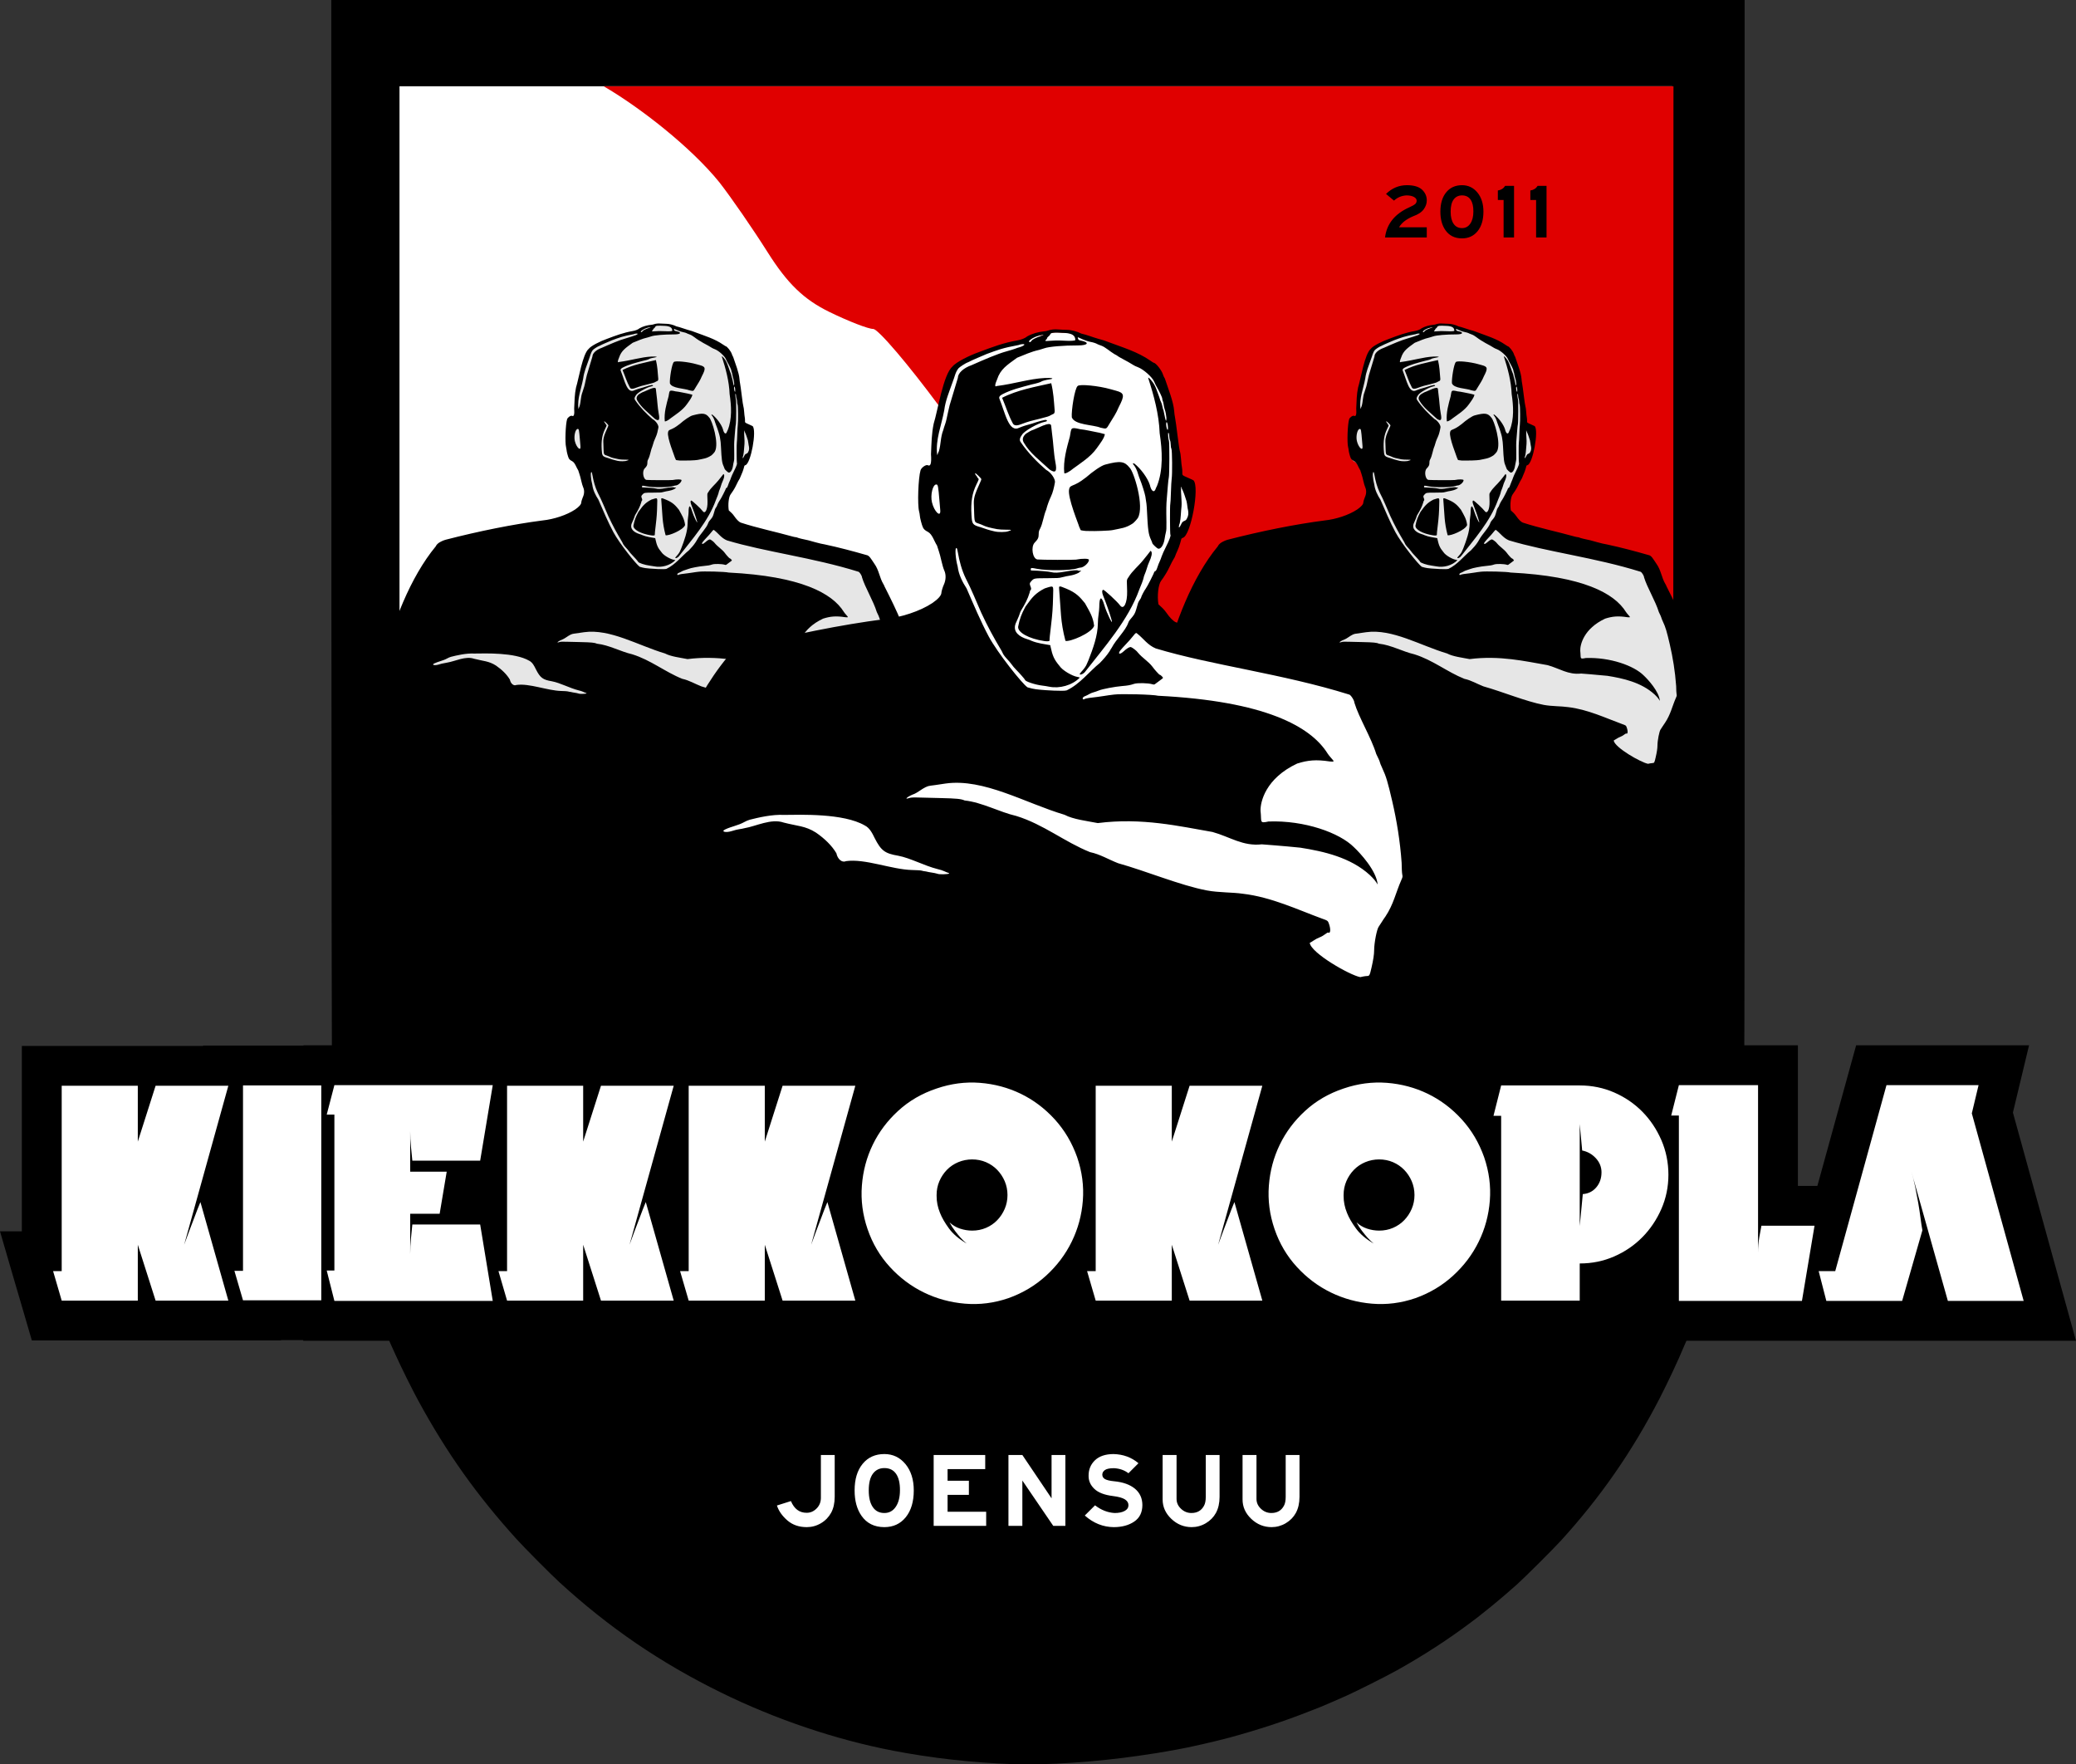 <?xml version="1.0" encoding="UTF-8" standalone="no"?>
<!-- Created with Inkscape (http://www.inkscape.org/) -->

<svg
   xmlns:dc="http://purl.org/dc/elements/1.1/"
   xmlns:cc="http://creativecommons.org/ns#"
   xmlns:rdf="http://www.w3.org/1999/02/22-rdf-syntax-ns#"
   xmlns:svg="http://www.w3.org/2000/svg"
   xmlns="http://www.w3.org/2000/svg"
   xmlns:sodipodi="http://sodipodi.sourceforge.net/DTD/sodipodi-0.dtd"
   xmlns:inkscape="http://www.inkscape.org/namespaces/inkscape"
   id="svg2"
   version="1.1"
   inkscape:version="0.91 r13725"
   xml:space="preserve"
   width="703.135"
   height="597.521"
   viewBox="0 0 703.135 597.521"
   sodipodi:docname="Joensuun Kiekkokopla logo.svg"><rect x="0" y="0" width="703.135" height="597.521" fill="#333333" stroke="none"/><defs
     id="defs6" /><sodipodi:namedview
     pagecolor="#ffffff"
     bordercolor="#666666"
     borderopacity="1"
     objecttolerance="10"
     gridtolerance="10"
     guidetolerance="10"
     inkscape:pageopacity="0"
     inkscape:pageshadow="2"
     inkscape:window-width="1920"
     inkscape:window-height="1137"
     id="namedview4"
     showgrid="false"
     inkscape:zoom="0.70710678"
     inkscape:cx="418.37047"
     inkscape:cy="367.59227"
     inkscape:window-x="-4"
     inkscape:window-y="-4"
     inkscape:window-maximized="1"
     inkscape:current-layer="g12" /><g
     id="g10"
     inkscape:groupmode="layer"
     inkscape:label="KIEKKOKOPLA_1LOGO"
     transform="matrix(1.25,0,0,-1.25,0,597.521)"><g
       id="g12"><g
         id="g4166"
         transform="translate(-18.508,-227.873)"><path
           inkscape:connector-curvature="0"
           id="path14"
           style="fill:#000000;fill-opacity:1;fill-rule:nonzero;stroke:none"
           d="m 108.273,705.89 0,-19.199 0.028,-118.903 0,-19.199 c 0.015,-45.906 0.043,-82.613 0.074,-98.426 0.035,-28.363 0.078,-41.066 0.199,-42.699 0.457,-6.066 0.817,-9.879 1.301,-13.426 0.145,-1.07 0.313,-2.242 0.352,-2.574 0.156,-1.328 1.039,-6.664 1.546,-9.324 1.375,-7.176 3.543,-15.547 5.579,-21.625 0.246,-0.739 0.5,-1.567 0.574,-1.824 0.715,-2.563 4.785,-13.27 6.5,-17.075 0.117,-0.261 0.683,-1.496 1.25,-2.75 1.492,-3.312 4.504,-9.394 6.199,-12.5 7.73,-14.175 15.809,-25.539 26.574,-37.425 2.223,-2.454 9.211,-9.489 11.625,-11.7 13.414,-12.293 27.391,-21.836 43.75,-29.875 14.801,-7.277 31.051,-12.765 46.676,-15.777 10.359,-1.996 21.184,-3.227 32.449,-3.648 8.895,-0.336 22.727,0.601 34.278,2.3 4.554,0.668 5.449,0.801 7.324,1.149 0.996,0.183 2.32,0.418 2.949,0.523 2.859,0.488 10.258,2.172 13.977,3.176 7.878,2.137 15.183,4.535 21.898,7.199 1.219,0.485 2.441,0.957 2.699,1.051 0.629,0.23 5,2.125 7.176,3.102 2.785,1.25 10.793,5.261 13.727,6.898 7.363,4.113 14.046,8.461 20.199,13.102 0.691,0.523 1.406,1.054 1.597,1.199 0.196,0.144 1.071,0.844 1.954,1.551 0.878,0.703 1.793,1.441 2.023,1.625 1.238,0.984 4.969,4.168 6.727,5.75 2.238,2.015 9.878,9.628 11.972,11.925 10.739,11.782 19.285,24.098 26.75,38.547 2.188,4.235 5.102,10.453 6.551,13.977 0.273,0.664 0.723,1.679 0.977,2.25 0.25,0.57 0.453,1.09 0.449,1.148 0,0.059 0.195,0.625 0.449,1.25 0.254,0.629 0.707,1.778 1,2.551 0.293,0.777 0.762,1.973 1.023,2.676 0.586,1.554 2.887,8.48 3.375,10.148 3.028,10.363 4.489,16.578 6.102,25.875 0.371,2.153 0.566,3.453 1.148,7.528 0.602,4.183 1.254,10.281 1.676,15.773 0.164,2.141 0.227,7.273 0.25,39.75 0.012,4.687 0.02,14.422 0.028,21.75 0,4.699 -0.004,13.723 0,19.199 0,14.5 -0.004,36.723 0,59.278 l 0,155.699 -382.954,0 z" /><path
           inkscape:connector-curvature="0"
           id="path16"
           style="fill:#ffffff;fill-opacity:1;fill-rule:nonzero;stroke:none"
           d="m 126.754,682.519 344.879,0 0,-154.438 -344.879,0 0,154.438 z" /><path
           inkscape:connector-curvature="0"
           id="path18"
           style="fill:#e00000;fill-opacity:1;fill-rule:nonzero;stroke:none"
           d="m 182.074,682.523 c 9.883,-5.75 23.692,-16.536 31.375,-26.051 3.196,-4.098 9.09,-12.637 13.09,-18.973 5.336,-8.449 9.793,-12.758 16.723,-16.133 5.191,-2.535 10.523,-4.597 11.851,-4.597 1.328,0 9.512,-9.594 18.176,-21.321 14.731,-19.929 27.649,-32.054 34.164,-32.054 1.535,0 6.988,-5.957 12.117,-13.235 5.125,-7.277 13.922,-16.531 19.547,-20.57 0.613,-0.438 1.317,-0.957 2.051,-1.504 l 130.73,0 c 0,0 0.036,154.738 0.055,154.438 l -289.879,0 z" /><path
           sodipodi:nodetypes="cccccccccccccccscccccccscccccccccccccccccsccccccccccccccccccccccccccccccccccccsccccccccc"
           inkscape:connector-curvature="0"
           id="path20"
           style="fill:#e6e6e6;fill-opacity:1;fill-rule:nonzero;stroke:none"
           d="m 469.563,496.398 c -0.375,0.097 -1.172,0.601 -1.926,0.644 -17.641,1.57 -35.051,9.078 -51.371,11.668 -7.383,1.781 -15.813,1.387 -22.27,2.957 -15.797,2.945 -33.683,1.34 -47.816,6.082 -1.657,0.602 -2.934,0.867 -3.492,0.723 -0.489,-0.125 -2.961,0.004 -4.086,0.215 -0.668,0.125 -1.579,0.265 -2.227,0.343 -2.633,0.325 -3.187,1.789 -2.008,5.309 0.141,0.426 0.332,1.117 0.426,1.535 2.68,11.277 7.66,23.168 14.48,31.438 0.407,0.808 1.071,1.152 1.692,1.464 0.211,0.118 0.59,0.211 0.941,0.313 8.965,2.32 18.215,4.176 26.032,5.18 2.953,0.304 6.542,1.433 8.804,2.937 1.051,0.723 2.043,1.797 2.043,2.278 0,0.218 0.25,1.296 0.434,1.687 0.406,0.871 -0.211,1.781 -0.567,2.543 -0.14,0.301 -0.371,1.086 -0.515,1.742 -0.145,0.66 -0.356,1.449 -0.469,1.758 -0.113,0.305 -0.266,0.773 -0.34,1.039 -0.504,0.75 -0.832,2.031 -1.637,2.473 -0.519,0.269 -0.738,0.461 -0.914,0.804 -0.195,0.379 -0.578,1.836 -0.578,2.207 0,0.129 -0.058,0.454 -0.133,0.727 -0.324,1.242 -0.148,6.125 0.266,7.5 0.152,0.492 1.008,1.086 1.328,0.914 0.508,-0.269 0.692,0.359 0.578,1.988 0.086,2.004 0.114,3.793 0.492,5.594 0.739,2.34 1.754,8.977 3.411,10.391 0.632,0.824 3.187,2.058 4.793,2.625 2.625,0.996 4.589,1.722 7.015,2.144 0.696,0.102 1.489,0.422 1.848,0.75 0.941,0.516 2.012,0.809 3.121,0.914 0.145,0 0.418,0.055 0.609,0.121 0.61,0.211 1.157,0.377 1.899,0.314 0.398,-0.031 1.094,0.072 1.539,0.068 0.789,-0.008 1.957,-0.538 2.668,-0.921 1.062,-0.23 2.133,-0.687 3.101,-0.949 0.86,-0.23 1.297,-0.367 1.731,-0.551 2.765,-1.05 5.387,-1.789 7.758,-3.437 0.297,-0.207 0.566,-0.379 0.601,-0.379 0.379,0 1.461,-1.371 1.692,-2.141 0.066,-0.222 0.218,-0.55 0.339,-0.73 0.618,-1.879 1.571,-4.195 1.704,-5.949 0.015,-0.305 0.086,-0.844 0.16,-1.2 0.074,-0.351 0.277,-1.812 0.449,-3.246 0.172,-1.433 0.371,-2.738 0.437,-2.898 0.067,-0.164 0.157,-0.781 0.196,-1.379 0.043,-0.594 0.117,-1.273 0.168,-1.508 0.051,-0.238 0.082,-0.66 0.07,-0.937 -0.023,-0.508 -0.023,-0.508 0.977,-0.942 0.55,-0.238 1.027,-0.461 1.058,-0.492 1.168,-1.172 -0.482,-9.884 -1.931,-10.24 -0.125,-0.031 -0.256,-0.358 -0.28,-0.436 -0.023,-0.078 -0.609,-0.449 -0.715,-0.824 -0.101,-0.379 -0.25,-0.832 -0.429,-1.211 -0.176,-0.375 -0.426,-0.781 -0.457,-0.902 -0.032,-0.121 -0.157,-0.375 -0.285,-0.559 -0.125,-0.183 -0.438,-0.855 -0.692,-1.394 -0.254,-0.536 -0.547,-1.012 -0.652,-1.161 -0.106,-0.144 -0.242,-0.523 -0.297,-0.64 -0.059,-0.117 -0.273,-0.465 -0.574,-0.871 -0.504,-0.68 -0.574,-3.239 -0.321,-4.758 0.508,-0.445 0.879,-0.773 1.258,-1.328 0.617,-0.914 1.5,-1.801 1.949,-1.953 4.516,-1.469 9.563,-2.555 14.09,-3.825 0.305,-0.085 0.754,-0.078 0.895,-0.082 0.14,-0.003 0.371,-0.308 0.512,-0.382 0.203,-0.106 1.128,-0.411 2.546,-0.7 0.118,-0.023 1.188,-0.089 2.082,-0.347 0.895,-0.254 2.114,-0.68 2.61,-0.746 3.769,-0.801 7.515,-1.758 10.984,-2.758 0.848,-0.117 0.922,-0.723 1.848,-2.086 1.273,-1.746 1.859,-3.387 2.922,-5.156 0.14,-0.207 0.258,-0.45 0.258,-0.532 3.468,-6.863 6.035,-12.925 7.132,-20.113 0.043,-0.398 0.524,-0.961 0.571,-1.242 -0.36,-0.285 -0.481,-0.773 -0.481,-1.188 0,-0.414 0.137,-1.07 0.203,-1.363 0.422,-1.875 0.27,-5.754 -0.082,-6.941 -0.109,-0.367 -0.035,-1.156 -0.129,-1.754 -0.097,-0.598 -0.449,-1.43 -0.589,-1.856 -0.457,-1.382 -0.633,-2.613 -0.907,-4.07 -0.066,-0.355 -0.238,-1.168 -0.383,-1.711 -0.914,-2.406 -0.871,-8.949 -2.57,-9.414 -0.043,0.027 -0.488,-0.305 -0.992,-0.539 -1.02,-0.48 -0.723,-0.875 -1.605,-0.648 z" /><path
           inkscape:connector-curvature="0"
           id="path22"
           style="fill:#e6e6e6;fill-opacity:1;fill-rule:nonzero;stroke:none"
           d="m 257.66,496.398 c -0.375,0.097 -1.176,1.168 -1.926,1.211 -17.64,1.574 -35.293,7.296 -51.617,9.886 -7.383,1.778 -15.488,2.278 -21.945,3.848 -15.793,2.945 -33.52,2.07 -47.652,6.812 -1.657,0.598 -3.098,1.028 -3.653,0.883 -0.492,-0.125 -2.801,-0.074 -3.926,0.137 -0.668,0.125 -1.336,0.344 -1.984,0.426 -2.633,0.32 -3.105,1.218 -1.926,4.738 0.141,0.426 0.414,1.035 0.508,1.457 2.68,11.277 7.172,23.41 13.992,31.676 0.407,0.808 0.91,1.074 1.532,1.387 0.207,0.117 0.585,0.21 0.941,0.312 8.961,2.32 18.133,4.012 25.949,5.016 2.953,0.304 7.031,1.757 9.289,3.261 1.051,0.723 1.395,1.719 1.395,2.2 0,0.214 0.25,0.89 0.433,1.281 0.407,0.871 0.438,2.105 0.082,2.867 -0.136,0.301 -0.371,1.164 -0.515,1.824 -0.145,0.66 -0.762,1.285 -0.871,1.594 -0.114,0.305 -0.188,1.258 -0.262,1.527 -0.504,0.75 -0.508,1.703 -1.309,2.149 -0.519,0.265 -0.742,0.621 -0.918,0.965 -0.195,0.379 -0.578,1.511 -0.578,1.882 0.406,0.129 -0.301,0.86 -0.375,1.129 -0.324,1.246 -0.312,5.723 0.106,7.098 0.148,0.492 1.008,1.086 1.328,0.914 0.508,-0.269 0.687,0.359 0.578,1.988 0.086,2.004 0.109,3.793 0.488,5.594 0.742,2.34 1.754,8.977 3.414,10.391 0.633,0.824 3.188,2.058 4.789,2.625 2.625,0.996 4.594,1.722 7.02,2.144 0.691,0.102 1.484,0.422 1.848,0.75 0.941,0.516 2.007,0.809 3.121,0.914 0.144,0 0.418,0.055 0.605,0.121 0.609,0.211 1.192,0.274 1.934,0.211 0.398,-0.031 1.09,-0.062 1.539,-0.066 0.785,-0.008 1.922,-0.301 2.636,-0.684 1.059,-0.23 2.133,-0.687 3.098,-0.949 0.863,-0.23 1.301,-0.367 1.735,-0.551 2.765,-1.05 5.386,-1.789 7.753,-3.437 0.301,-0.207 0.571,-0.379 0.602,-0.379 0.383,0 1.465,-1.371 1.695,-2.141 0.063,-0.222 0.219,-0.55 0.34,-0.73 0.617,-1.879 1.57,-4.195 1.703,-5.949 0.012,-0.305 0.086,-0.844 0.16,-1.2 0.075,-0.351 0.274,-1.812 0.45,-3.246 0.172,-1.433 0.367,-2.738 0.433,-2.898 0.071,-0.164 0.16,-0.781 0.199,-1.379 0.043,-0.594 0.118,-1.273 0.168,-1.508 0.047,-0.238 0.082,-0.66 0.071,-0.937 -0.024,-0.508 -0.024,-0.508 0.976,-0.942 0.551,-0.238 1.024,-0.461 1.059,-0.492 1.164,-1.172 -0.734,-9.715 -2.188,-10.07 -0.125,-0.032 -0.406,-0.364 -0.429,-0.442 -0.024,-0.078 -0.125,-0.531 -0.227,-0.91 -0.105,-0.375 -0.414,-0.992 -0.594,-1.367 -0.175,-0.379 -0.507,-0.785 -0.539,-0.906 -0.027,-0.121 0.086,-0.617 -0.039,-0.801 -0.129,-0.184 -0.437,-0.449 -0.695,-0.988 -0.254,-0.535 -0.789,-1.016 -0.895,-1.16 -0.105,-0.145 -0.238,-0.606 -0.296,-0.723 -0.059,-0.117 -0.11,-0.547 -0.415,-0.953 -0.503,-0.68 -0.734,-2.832 -0.476,-4.352 0.508,-0.445 1.117,-1.34 1.5,-1.894 0.613,-0.914 1.578,-1.641 2.027,-1.793 4.516,-1.469 9.481,-2.395 14.008,-3.66 0.309,-0.086 0.672,-0.567 0.813,-0.165 0.144,-0.492 0.371,-0.226 0.511,-0.3 0.207,-0.106 1.457,-0.41 2.871,-0.7 0.118,-0.023 0.868,-0.089 1.762,-0.347 0.895,-0.254 2.113,-0.762 2.606,-0.828 3.769,-0.801 7.355,-1.84 10.824,-2.84 0.847,-0.117 1.164,-0.559 2.094,-1.922 1.273,-1.746 1.371,-3.469 2.433,-5.238 0.141,-0.207 0.336,-0.852 0.336,-0.938 3.469,-6.863 6.281,-12.519 7.379,-19.707 0.043,-0.398 0.605,-0.961 0.652,-1.242 0.047,-0.285 -0.32,-0.934 -0.32,-1.348 0,-0.414 -0.109,-1.074 -0.043,-1.367 0.426,-1.875 0.68,-5.59 0.328,-6.777 -0.109,-0.367 -0.523,-1.239 -0.617,-1.836 -0.094,-0.594 -0.043,-1.348 -0.184,-1.774 -0.457,-1.382 -0.39,-2.695 -0.664,-4.152 -0.066,-0.352 -0.238,-1.086 -0.382,-1.629 -0.911,-2.406 -1.196,-9.031 -2.895,-9.496 -0.043,0.027 -0.895,0.102 -1.398,-0.133 -1.02,-0.48 -0.477,-1.199 -1.36,-0.972 z" /><path
           inkscape:connector-curvature="0"
           id="path24"
           style="fill:#000000;fill-opacity:1;fill-rule:nonzero;stroke:none"
           d="m 470.203,495.722 c -0.379,0.097 -1.187,0.195 -1.945,0.242 -17.832,1.586 -35.586,7.945 -52.082,10.562 -7.461,1.797 -15.817,2.219 -22.344,3.805 -15.965,2.981 -34.043,2.176 -48.328,6.969 -1.672,0.605 -2.961,0.875 -3.527,0.73 -0.493,-0.125 -2.993,0.004 -4.129,0.219 -0.676,0.125 -1.598,0.266 -2.25,0.348 -2.66,0.324 -3.219,1.804 -2.032,5.363 0.145,0.43 0.34,1.129 0.434,1.551 2.707,11.398 7.574,23.992 14.469,32.344 0.41,0.816 1.004,1.086 1.629,1.402 0.211,0.117 0.675,0.297 1.031,0.398 9.059,2.344 18.41,4.219 26.309,5.235 2.988,0.304 6.531,1.445 8.816,2.969 1.062,0.73 1.656,1.406 1.656,1.89 0,0.219 0.254,1.067 0.438,1.461 0.41,0.879 0.441,1.883 0.082,2.652 -0.141,0.301 -0.375,1.094 -0.52,1.762 -0.148,0.664 -0.359,1.465 -0.472,1.774 -0.114,0.308 -0.27,0.781 -0.344,1.05 -0.508,0.758 -0.844,2.051 -1.653,2.5 -0.527,0.27 -0.75,0.465 -0.925,0.809 -0.2,0.387 -0.586,1.855 -0.586,2.234 0,0.129 -0.063,0.457 -0.133,0.731 -0.328,1.262 -0.152,6.195 0.269,7.582 0.153,0.5 1.02,1.097 1.34,0.926 0.516,-0.274 0.699,0.359 0.586,2.011 0.086,2.024 0.113,3.828 0.496,5.653 0.746,2.363 1.774,9.07 3.45,10.496 0.636,0.836 3.218,2.086 4.839,2.656 2.653,1.008 4.641,1.742 7.094,2.164 0.699,0.106 1.5,0.43 1.867,0.762 0.953,0.519 2.032,0.816 3.153,0.926 0.148,0 0.422,0.05 0.617,0.117 0.613,0.215 1.199,0.277 1.949,0.215 0.406,-0.032 1.106,-0.063 1.559,-0.067 0.793,-0.008 1.941,-0.304 2.664,-0.691 1.07,-0.231 2.156,-0.692 3.133,-0.961 0.867,-0.231 1.312,-0.371 1.75,-0.555 2.792,-1.058 5.445,-1.808 7.839,-3.472 0.301,-0.211 0.575,-0.387 0.606,-0.387 0.383,0 1.48,-1.383 1.711,-2.164 0.066,-0.223 0.222,-0.555 0.344,-0.739 0.625,-1.894 1.585,-4.238 1.722,-6.007 0.012,-0.313 0.086,-0.856 0.16,-1.215 0.075,-0.356 0.278,-1.832 0.453,-3.281 0.176,-1.446 0.375,-2.766 0.442,-2.93 0.07,-0.16 0.16,-0.789 0.199,-1.391 0.043,-0.601 0.117,-1.289 0.168,-1.527 0.051,-0.238 0.086,-0.664 0.074,-0.945 -0.023,-0.516 -0.023,-0.516 0.989,-0.954 0.554,-0.238 1.035,-0.464 1.066,-0.496 1.18,-1.183 -0.496,-10.226 -1.961,-10.586 -0.125,-0.031 -0.25,-0.121 -0.273,-0.199 -0.02,-0.082 -0.125,-0.457 -0.231,-0.84 -0.101,-0.379 -0.336,-1.004 -0.516,-1.382 -0.179,-0.379 -0.351,-0.793 -0.378,-0.915 -0.032,-0.125 -0.161,-0.375 -0.289,-0.562 -0.129,-0.188 -0.442,-0.785 -0.7,-1.328 -0.258,-0.543 -0.554,-1.106 -0.66,-1.254 -0.105,-0.148 -0.242,-0.367 -0.301,-0.484 -0.058,-0.122 -0.355,-0.555 -0.66,-0.965 -0.512,-0.684 -0.746,-2.778 -0.488,-4.317 0.516,-0.449 1.051,-0.941 1.437,-1.504 0.622,-0.925 1.352,-1.656 1.805,-1.812 4.563,-1.484 9.5,-2.5 14.074,-3.781 0.309,-0.086 0.68,-0.16 0.825,-0.164 0.14,-0.004 0.375,-0.067 0.515,-0.141 0.207,-0.109 1.469,-0.414 2.903,-0.707 0.117,-0.023 0.953,-0.258 1.859,-0.516 0.902,-0.257 2.051,-0.523 2.551,-0.59 3.812,-0.808 7.761,-1.859 11.269,-2.871 0.856,-0.117 1.258,-0.976 2.196,-2.351 1.285,-1.766 1.386,-3.75 2.46,-5.543 0.141,-0.207 0.258,-0.449 0.258,-0.535 3.504,-6.938 6.512,-13.063 7.621,-20.325 0.043,-0.406 0.118,-0.972 0.164,-1.257 0.051,-0.285 0.09,-0.864 0.09,-1.282 0,-0.418 0.055,-1 0.121,-1.296 0.43,-1.895 0.524,-5.817 0.164,-7.012 -0.109,-0.375 -0.281,-1.172 -0.375,-1.778 -0.097,-0.601 -0.293,-1.445 -0.433,-1.871 -0.461,-1.398 -0.801,-2.726 -1.078,-4.199 -0.067,-0.355 -0.242,-1.097 -0.387,-1.644 -0.922,-2.43 -1.129,-9.618 -2.844,-10.09 -0.047,0.027 -0.496,-0.145 -1.004,-0.383 -1.031,-0.48 -0.972,-0.473 -1.867,-0.242 z m -4.586,3.355 c 0.215,0.047 0.539,0.086 0.719,0.09 0.402,0.004 0.469,0.129 0.785,1.524 0.34,1.48 0.488,2.457 0.488,3.246 0.008,1.339 0.504,3.882 0.852,4.328 0.09,0.113 0.328,0.48 0.531,0.812 0.199,0.332 0.516,0.801 0.696,1.039 1.511,2.27 1.902,4.399 2.929,6.731 0.246,0.547 0.258,0.613 0.168,1.039 -0.051,0.246 -0.101,1.211 -0.109,2.137 -0.281,3.964 -0.906,7.785 -1.735,11.336 -0.824,3.554 -1.128,4.566 -1.828,6.062 -0.258,0.551 -0.465,1.078 -0.465,1.172 0,0.094 -0.296,0.754 -0.656,1.465 -0.926,3.027 -3.203,6.711 -4.019,9.437 0,0.434 -0.707,1.508 -0.989,1.508 -12.308,3.844 -25.25,5.367 -35.593,8.484 -1.493,0.61 -2.286,1.844 -3.356,2.68 -0.234,0.262 -0.344,0.215 -0.762,-0.324 -0.207,-0.274 -0.531,-0.66 -0.718,-0.856 -1.106,-1.175 -1.723,-1.867 -1.821,-2.043 -0.316,-0.57 0.125,-0.558 0.754,0.02 0.262,0.238 0.5,0.434 0.532,0.434 0.261,0.199 0.527,0.343 0.785,0.355 0.336,-0.129 1.152,-0.773 1.281,-1.012 0.828,-1.007 1.949,-1.632 2.707,-2.636 0.305,-0.454 1.223,-1.465 1.328,-1.469 0.16,-0.004 0.656,-0.496 0.598,-0.59 -0.035,-0.055 -0.285,-0.258 -0.555,-0.445 -0.269,-0.192 -0.621,-0.45 -0.777,-0.575 -0.258,-0.21 -0.313,-0.222 -0.606,-0.136 -0.812,0.242 -2.773,0.281 -3.398,0.07 -0.68,-0.23 -1.141,-0.312 -2.199,-0.398 -1.325,-0.106 -3.668,-0.555 -4.286,-0.821 -0.261,-0.109 -0.73,-0.269 -1.039,-0.355 -0.507,-0.125 -0.925,-0.461 -1.386,-0.641 -0.391,-0.105 -0.653,-0.402 -0.504,-0.578 0.078,-0.094 0.133,-0.09 0.32,0.008 0.219,0.121 1.027,0.25 2.438,0.398 0.355,0.036 0.902,0.114 1.211,0.172 0.308,0.059 0.679,0.117 0.82,0.129 0.144,0.012 0.562,0.067 0.937,0.117 1.262,0.18 7.301,0.016 8.121,-0.218 19.649,-0.985 28.102,-5.622 31.239,-10.657 0.105,-0.175 0.398,-0.547 0.652,-0.82 0.613,-0.672 0.602,-0.699 -0.254,-0.625 -2.539,0.387 -4.035,0.242 -6.019,-0.383 -5.821,-2.726 -6.805,-7.078 -6.746,-8.707 0.23,-2.039 -0.278,-2.347 1.472,-1.965 6.637,0.25 13.098,-2.09 15.731,-4.734 1.152,-1.082 4.14,-4.301 4.367,-6.871 0.008,-0.016 -0.465,0.812 -1.016,1.316 -0.039,0.059 -0.137,0.145 -0.429,0.426 -3.563,3.266 -8.512,4.363 -12.79,5.043 -3.015,0.313 -7.097,0.613 -7.097,0.613 -3.508,-0.39 -5.852,1.383 -9.086,2.278 -6.07,1.047 -12.981,2.679 -21.129,1.64 -1.992,0.387 -4.566,0.692 -6.109,1.524 -7.25,2.152 -14.872,6.742 -21.911,5.761 -1.933,-0.293 -2.238,-0.336 -2.773,-0.398 -0.594,-0.066 -1.07,-0.293 -2.172,-1.043 -0.305,-0.207 -0.668,-0.418 -0.812,-0.469 -1.129,-0.402 -2.055,-1.133 -0.989,-0.777 0.371,0.125 0.684,0.141 2.055,0.098 0.887,-0.024 2.57,-0.067 3.734,-0.09 2.961,-0.067 3.817,-0.153 4.457,-0.442 3.227,-0.351 6.391,-2.136 9.516,-2.859 5.016,-1.543 8.914,-4.789 13.574,-6.652 1.891,-0.407 3.371,-1.344 5.164,-2.043 5.215,-1.461 11.493,-4.094 16.344,-5.016 2.231,-0.418 4.723,-0.324 6.633,-0.609 5.238,-0.602 10.301,-3.012 14.496,-4.543 1.148,-0.407 1.168,-0.418 1.363,-0.969 0.375,-1.043 0.293,-1.902 -0.152,-1.629 -0.043,0.027 -0.305,-0.125 -0.582,-0.34 -0.277,-0.215 -0.723,-0.465 -0.992,-0.558 -0.27,-0.094 -0.75,-0.344 -1.063,-0.559 -0.316,-0.215 -0.648,-0.414 -0.742,-0.445 0.23,-1.887 7.406,-5.973 9.305,-6.313 0.097,0.02 0.347,0.074 0.562,0.121 z m -76.289,18.961 c 0.043,0.039 -0.035,0.098 -0.176,0.133 -0.136,0.031 -0.464,0.164 -0.726,0.293 -0.262,0.129 -0.805,0.305 -1.211,0.387 -2.492,0.629 -5.004,2.043 -7.27,2.465 -2.457,0.418 -3.148,0.933 -4.328,3.25 -0.426,0.882 -0.929,1.882 -1.824,2.324 -3.922,2.277 -11.867,1.972 -14.875,1.941 -2.195,0.121 -4.781,-0.5 -6.285,-0.879 -0.289,-0.074 -0.766,-0.273 -1.051,-0.445 -1.113,-0.621 -2.379,-0.809 -3.48,-1.34 -0.883,-0.406 0.082,-0.664 1.179,-0.312 0.516,0.164 1.157,0.324 1.418,0.351 0.262,0.031 0.668,0.11 0.906,0.176 2.157,0.355 4.942,1.844 7.258,1.039 2.532,-0.66 3.977,-0.59 5.942,-1.844 1.578,-1.086 2.933,-2.394 3.765,-3.808 0.211,-1.086 1.047,-1.785 1.746,-1.453 3.532,0.519 8.411,-1.547 12.227,-1.629 0.832,-0.016 1.617,-0.071 1.746,-0.118 0.125,-0.05 0.477,-0.117 0.777,-0.148 0.711,-0.191 1.469,-0.219 2.149,-0.434 0.234,-0.14 1.953,-0.097 2.113,0.051 z m 21.649,33.731 c 2.449,1.148 4.234,3.539 6.109,5.039 0.676,0.703 1.289,1.379 1.82,2.199 0.098,0.191 0.262,0.465 0.367,0.605 0.825,1.575 2.547,3.149 3.04,4.571 0.031,0.152 0.179,0.422 0.328,0.593 0.824,0.965 0.89,1.079 1.156,1.934 0.144,0.477 0.289,0.973 0.32,1.109 0.031,0.133 0.172,0.403 0.313,0.594 0.14,0.196 0.258,0.395 0.258,0.442 0,0.179 0.601,1.332 0.867,1.664 0.238,0.297 1.554,2.886 1.554,3.054 0,0.036 0.086,0.102 0.192,0.149 0.133,0.058 0.25,0.269 0.398,0.734 0.114,0.356 0.297,0.824 0.403,1.039 0.109,0.211 0.277,0.645 0.378,0.957 0.098,0.313 0.45,1.098 0.786,1.746 0.597,1.164 0.964,2.153 0.82,2.203 -0.09,0.028 -0.109,5.559 -0.02,5.692 0.028,0.047 0.082,1 0.114,2.117 0.035,1.117 0.093,2.246 0.14,2.512 0.133,0.828 0.094,5.285 -0.05,5.539 -0.071,0.125 -0.129,0.461 -0.133,0.781 -0.004,0.317 -0.059,0.656 -0.129,0.777 -0.067,0.122 -0.125,0.391 -0.125,0.606 -0.008,0.465 -0.082,0.781 -0.188,0.781 -0.093,0 0.008,-1.289 0.121,-1.508 0.114,-0.222 0.094,-6.285 -0.023,-6.703 -0.047,-0.172 -0.125,-0.859 -0.176,-1.527 -0.051,-0.664 -0.137,-1.715 -0.191,-2.336 -0.106,-1.172 -0.121,-1.973 -0.074,-4.371 0.019,-1.067 -0.004,-1.547 -0.102,-1.902 -0.07,-0.262 -0.18,-0.809 -0.238,-1.211 -0.176,-1.18 -0.778,-2.012 -1.27,-1.747 -0.262,0.145 -0.976,0.836 -0.976,0.95 0,0.058 -0.121,0.371 -0.27,0.691 -0.457,0.988 -0.562,1.754 -0.73,5.32 -0.051,1.059 -0.098,1.473 -0.293,2.618 -0.098,0.566 -0.676,2.402 -0.996,3.156 -0.114,0.262 -0.25,0.652 -0.309,0.867 -0.188,0.684 -0.52,1.402 -0.789,1.711 -0.289,0.332 -0.277,0.414 0.047,0.332 1.199,-0.934 2.476,-2.684 2.875,-3.945 0.258,-1.18 0.812,-1.535 1.078,-0.696 0.055,0.168 0.144,0.364 0.203,0.434 1.223,3 1.004,6.617 0.523,9.777 -0.121,3.516 -1.097,7.035 -2.078,10.063 -0.148,0.359 0.203,0.113 0.618,-0.434 0.746,-0.886 0.992,-1.945 1.378,-2.945 0.106,-0.305 0.188,-0.664 0.332,-0.91 0.258,-0.531 0.243,-1.094 0.465,-1.594 0.137,-0.551 0.496,-2.879 0.532,-1.367 -0.098,0.578 -0.059,0.875 -0.356,1.73 -0.047,0.145 -0.117,0.477 -0.156,0.742 -0.035,0.266 -0.106,0.567 -0.16,0.668 -0.055,0.098 -0.098,0.282 -0.098,0.403 0,0.25 -0.519,1.34 -1.195,2.515 -0.059,0.094 -0.196,0.399 -0.313,0.668 -0.344,0.805 -1.965,2.246 -2.941,2.614 -0.367,0.136 -0.754,0.32 -0.86,0.402 -0.179,0.141 -1.507,0.895 -2.386,1.352 -0.211,0.109 -0.446,0.253 -0.52,0.32 -0.074,0.066 -0.344,0.223 -0.597,0.351 -0.856,0.504 -1.665,1.293 -2.438,1.563 -0.348,0.117 -0.672,0.246 -0.727,0.285 -0.16,0.121 -0.851,0.344 -1.246,0.399 -0.394,0.058 -1.281,0.375 -1.945,0.699 -0.43,0.207 -0.461,0.191 -0.328,-0.16 0.062,-0.161 0.172,-0.235 0.414,-0.278 1.758,-0.32 1.484,-0.918 -0.422,-0.91 -2.676,0.008 -5.383,-0.223 -6.219,-0.531 -0.261,-0.094 -0.687,-0.227 -0.949,-0.293 -1.578,-0.356 -2.672,-0.902 -4.07,-1.445 -1.867,-1.364 -3.055,-2.094 -3.672,-3.973 -0.43,-0.977 -0.465,-1.488 -0.086,-1.238 3.332,0.418 5.977,1.332 8.844,1.476 1.379,0.067 1.933,-0.101 0.844,-0.258 -0.629,-0.089 -1.344,-0.285 -1.493,-0.41 -0.136,-0.113 -0.957,-0.355 -1.754,-0.515 -1.972,-0.536 -3.738,-0.95 -5.386,-1.809 -0.508,-0.266 -0.672,-0.52 -0.539,-0.84 1.09,-2.691 1.722,-6.328 3.687,-5.308 0.774,0.316 1.199,0.437 2.336,0.75 0.879,0.296 2.41,0.785 2.609,0.652 0.2,-0.129 0.219,-0.231 -0.367,-0.348 -1.195,-0.234 -3.73,-1.691 -4.093,-2.347 -0.36,-0.485 -0.582,-0.965 -0.25,-1.383 1.316,-1.953 3.152,-3.793 4.671,-5.098 0.926,-0.473 1.743,-1.742 1.622,-2.32 -0.161,-0.918 -0.383,-1.867 -0.723,-2.574 -0.356,-0.735 -0.672,-1.618 -0.875,-2.426 -0.485,-1.086 -0.625,-2.539 -1.133,-3.512 -0.211,-0.383 -0.258,-0.57 -0.258,-1.031 -0.008,-0.641 -0.125,-0.899 -0.738,-1.539 -0.754,-0.781 -0.379,-3.004 0.519,-3.098 0.719,-0.078 6.704,-0.101 7.079,-0.027 1.218,0.234 2.398,0.211 2.398,-0.051 0,-0.551 -0.98,-1.43 -1.602,-1.43 -0.105,0 -0.363,-0.058 -0.57,-0.129 -1.16,-0.41 -5.5,-0.461 -7.39,-0.089 -1.071,0.214 -1.122,0.211 -1.153,-0.063 -0.023,-0.18 0.008,-0.238 0.129,-0.238 1.414,-0.039 3.125,-0.184 3.574,-0.301 0.629,-0.164 1.418,-0.137 2.641,0.094 1.203,0.226 2.211,0.312 2.34,0.203 0.07,-0.055 0.242,-0.074 0.406,-0.043 0.25,0.047 0.262,0.039 0.117,-0.059 -0.094,-0.058 -0.281,-0.215 -0.422,-0.343 -1.234,-0.586 -1.781,-0.45 -3.132,-0.829 -0.352,-0.113 -0.856,-0.14 -2.641,-0.144 -2.422,-0.004 -2.414,-0.004 -2.922,-0.555 -0.312,-0.344 -0.336,-0.484 -0.148,-0.933 0.16,-0.387 0.164,-0.586 0.007,-0.715 -0.066,-0.055 -0.14,-0.266 -0.164,-0.465 -0.343,-1.18 -0.902,-2.184 -1.531,-3.219 -0.109,-0.191 -0.207,-0.363 -0.262,-0.562 -0.179,-0.66 -0.543,-1.289 -0.781,-1.91 -0.598,-1.586 0.805,-2.457 2.074,-2.852 0.356,-0.105 0.727,-0.242 0.828,-0.309 1.118,-0.472 2.395,-0.613 3.473,-0.816 0.02,0 0.031,-0.078 0.031,-0.176 0.399,-1.797 0.649,-2.418 1.672,-3.644 0.528,-0.821 2.356,-1.864 3.285,-2.024 0.227,-0.031 0.43,-0.09 0.454,-0.129 -1.403,-1.441 -3.754,-2.054 -5.625,-1.675 -0.336,0.074 -0.918,0.168 -1.301,0.207 -1.254,0.14 -3.156,0.773 -3.156,1.05 0,0.086 -1.094,1.328 -1.7,1.93 -0.242,0.238 -0.582,0.645 -0.75,0.895 -0.484,0.695 -1.125,1.191 -1.574,1.91 -0.074,0.176 -0.199,0.433 -0.273,0.574 -1.606,2.703 -2.551,4.445 -3.77,7.055 -0.945,2.113 -1.785,4.285 -2.855,6.324 -0.735,1.515 -1.18,3.195 -1.453,4.777 -0.098,0.606 -0.165,0.801 -0.274,0.821 -0.305,0.058 -0.16,-1.989 0.234,-3.407 0.18,-1.496 0.899,-2.894 1.645,-4.039 1.293,-2.984 2.613,-6.101 4.074,-8.84 1.672,-3.089 6.168,-8.707 7.141,-9.367 1.226,-0.387 1.988,-0.402 2.578,-0.465 0.535,-0.058 4.066,-0.297 4.644,-0.097 l -0.003,0 z m 2.41,2.965 c -0.032,0.05 0.117,0.277 0.332,0.496 0.441,0.461 0.875,1.082 0.972,1.398 0.039,0.121 0.176,0.43 0.305,0.691 0.84,2.172 1.711,4.528 1.731,6.786 -0.008,1.097 0.257,2.218 0.257,2.972 0,2.028 0.418,2.168 0.954,0.324 0.363,-1.261 1.621,-3.855 1.355,-2.8 -0.496,1.734 -0.984,3.074 -1.613,4.652 -0.219,0.551 -0.207,0.988 0.027,1.035 0.199,0.035 2.613,-2.191 3.098,-2.863 0.675,-0.934 1.367,0.445 1.312,2.617 -0.008,0.356 -0.027,0.981 -0.039,1.387 -0.023,0.719 -0.015,0.746 0.274,1.16 0.746,1.223 1.793,2.012 2.679,3.109 0.262,0.328 0.614,0.766 0.782,0.969 0.164,0.203 0.375,0.477 0.464,0.606 0.157,0.222 0.172,0.226 0.282,0.078 0.207,-0.282 0.058,-1.012 -0.403,-1.989 -0.136,-0.285 -0.312,-0.769 -0.39,-1.082 -0.082,-0.308 -0.317,-0.953 -0.528,-1.437 -0.199,-0.949 -0.55,-1.649 -0.859,-2.449 -2.059,-5.75 -6.559,-10.758 -9.902,-15.078 -0.301,-0.477 -0.977,-0.766 -1.09,-0.582 z m -6.485,6.109 c -2.941,0.433 -4.984,1.621 -4.859,2.66 0.27,1.449 0.645,2.379 1.27,3.535 0,0.043 0.156,0.274 0.343,0.516 0.883,1.234 1.578,2.133 3.266,2.988 1.828,0.582 1.59,0.645 1.555,-1.531 -0.036,-1.906 -0.137,-3.301 -0.36,-5.156 -0.226,-1.852 -0.312,-2.723 -0.289,-2.879 0.027,-0.16 -0.363,-0.215 -0.926,-0.133 z m 3.852,0.047 c -0.957,3.66 -0.816,5.578 -1.152,9.367 -0.071,0.824 -0.094,0.82 1.277,0.258 1.902,-0.778 2.578,-1.602 3.469,-2.699 0.863,-1.555 1.492,-2.5 1.691,-4.161 -0.453,-1.359 -4.531,-3.019 -5.285,-2.765 z m 2.809,20.383 c -0.145,0.3 -0.176,0.363 -0.301,0.683 0.008,0.184 -2.188,5.406 -1.832,6.852 0.097,0.57 0.433,0.593 1.078,0.883 0.851,0.371 1.695,1.043 2.082,1.335 1.137,1 2.808,2.192 3.57,2.344 2.731,0.727 3.496,0.563 4.41,-0.594 0.731,-0.613 2.805,-7.089 1.508,-9.281 0.016,-0.019 -0.539,-0.679 -0.887,-0.961 -1.371,-0.914 -2.187,-0.902 -3.742,-1.246 -0.586,-0.133 -3.582,-0.215 -4.121,-0.176 -0.637,-0.003 -0.965,0.004 -1.551,0.106 l -0.214,0.055 z m -3.028,10.492 c -0.226,2.32 0.469,4.668 1.035,6.742 0.301,1.582 0.039,1.789 1.868,1.359 1.093,-0.109 2.257,-0.418 3.183,-0.574 0.488,-0.074 0.969,-0.25 1.399,-0.348 -0.149,-0.789 -0.829,-1.64 -1.516,-2.605 -1.145,-1.609 -3,-2.746 -4.348,-3.742 -0.613,-0.551 -1.511,-1.008 -1.621,-0.832 z m -2.68,0.656 c -1.882,1.758 -3.617,2.992 -4.773,4.977 -0.312,0.523 -0.234,1.07 0.391,1.632 0.363,0.207 0.648,0.434 1.043,0.606 0.898,0.265 3.476,1.793 3.605,0.894 0.012,-0.132 0.082,-0.769 0.156,-1.414 0.258,-1.781 0.293,-3.539 0.625,-5.32 0.336,-1.727 0.051,-2.102 -1.047,-1.375 z m 9.344,7.727 c -1.367,0.562 -4.761,0.472 -5.277,1.906 -0.106,1.23 0.535,5.359 1.082,5.762 0.328,0.394 3.855,0.05 6.101,-0.598 0.239,-0.067 0.661,-0.184 0.942,-0.258 1.578,-0.422 1.652,-0.855 0.519,-3.035 -0.464,-1.156 -1.035,-1.938 -1.636,-2.941 -0.696,-1.165 -0.551,-1.094 -1.731,-0.836 z m -16.136,0.785 c -0.84,1.574 -1.208,2.898 -1.977,4.718 2.832,1.461 6.199,2.028 9.051,2.688 0.418,-1.77 0.472,-3.102 0.636,-5.086 0.012,-0.672 -0.332,-0.559 -0.718,-0.805 -0.383,-0.242 -0.543,-0.261 -2.11,-0.679 -0.328,-0.086 -1.445,-0.344 -1.66,-0.414 -0.215,-0.071 -0.472,-0.145 -0.758,-0.239 -0.285,-0.09 -0.722,-0.246 -0.976,-0.347 -0.781,-0.309 -1.274,-0.254 -1.488,0.164 z m -0.809,-19.848 c 0.148,0.066 0.316,0.121 0.367,0.121 0.051,0 0.094,0.035 0.094,0.082 0,0.051 -0.395,0.078 -0.973,0.071 -0.535,-0.004 -1.246,0.039 -1.578,0.101 -1.289,0.242 -2.051,0.441 -2.473,0.656 -0.242,0.121 -0.683,0.297 -0.984,0.391 -0.867,0.269 -0.684,0.277 -0.828,3.715 -0.047,1.183 0.484,2.254 0.703,2.797 0.273,0.675 0.684,1.449 0.684,1.636 0,0.145 -0.989,1.106 -1.133,1.106 -0.047,0 -0.024,-0.117 0.051,-0.258 0.109,-0.137 0.218,-0.293 0.3,-0.398 0,-0.075 0.082,-0.204 0.18,-0.282 0.18,-0.144 0.18,-0.148 -0.305,-1.14 -0.796,-1.633 -1.054,-3.215 -0.91,-5.617 0.098,-1.665 0.16,-1.829 1.684,-2.254 0.863,-0.313 1.703,-0.582 2.586,-0.77 0.621,-0.152 2.07,-0.168 2.535,0.043 z m 31.816,1.281 c 0.18,0.375 0.282,0.485 0.571,0.602 0.269,0.105 0.39,0.223 0.496,0.465 0.273,0.461 0.289,0.976 0.207,1.453 -0.145,0.578 -0.145,1.117 -0.289,1.726 -0.239,0.692 -0.407,1.344 -0.723,2.016 -0.109,0.203 -0.203,0.43 -0.203,0.496 0,0.07 -0.039,0.129 -0.086,0.129 -0.051,-1.273 0.18,-2.613 0.086,-3.641 -0.125,-1.015 -0.106,-2.07 -0.32,-3.066 -0.051,-0.098 -0.118,-0.328 -0.153,-0.516 -0.082,-0.461 0.114,-0.304 0.414,0.336 z m -44.371,2.59 c -0.031,0.34 -0.097,1.106 -0.144,1.699 -0.231,2.762 -0.282,3.032 -0.59,3.032 -0.652,0 -1.117,-1.926 -0.793,-3.289 0.406,-1.727 1.652,-2.907 1.527,-1.442 z m -0.484,10.297 c 0,0.063 0.101,0.305 0.226,0.539 0.407,1.332 0.27,2.543 0.813,3.922 0.176,0.691 0.473,1.309 0.605,2.043 0.157,0.859 0.391,1.68 0.567,2.527 0.562,1.852 1.004,3.332 1.512,5.016 0.003,0.883 1.011,1.824 2.519,2.351 2.356,1.043 4.762,2.09 6.481,2.559 0.64,0.176 1.343,0.391 1.558,0.481 0.211,0.089 0.57,0.21 0.789,0.265 0.481,0.121 0.969,0.403 0.899,0.512 -0.071,0.117 -0.743,0.051 -1.043,-0.102 -2.996,-0.547 -3.907,-0.925 -5.891,-1.652 -0.891,-0.398 -2.516,-1.039 -3.402,-1.512 -0.524,-0.168 -1.637,-0.933 -1.805,-1.136 -0.594,-0.754 -0.684,-1.582 -1.082,-2.559 -0.633,-1.813 -1.305,-3.367 -1.527,-5.141 -0.508,-2.816 -1.649,-5.394 -1.305,-8.23 0.047,0 0.086,0.055 0.086,0.117 z m 42.402,5.109 c 0,0.211 -0.054,0.512 -0.125,0.672 -0.144,0.336 -0.25,-0.058 -0.14,-0.726 0.074,-0.446 0.351,-1.035 0.265,0.054 z m -25.125,15.766 c 0.168,0.254 0.653,0.512 1.613,0.859 0.868,0.313 0.797,0.368 -0.16,0.133 -1.16,-0.285 -2.441,-1.215 -1.679,-1.215 0.043,0 0.144,0.102 0.226,0.223 z m 4.488,0.07 c 0.43,0.008 1.168,-0.011 1.645,-0.039 1.027,-0.066 1.945,-0.008 1.945,0.129 0.008,0.832 -0.601,1.231 -1.988,1.305 -2.109,0.113 -2.523,0.066 -2.637,-0.285 -0.027,-0.09 -0.164,-0.246 -0.308,-0.352 -0.141,-0.105 -0.258,-0.246 -0.258,-0.316 0,-0.071 -0.078,-0.196 -0.172,-0.278 -0.285,-0.246 -0.203,-0.293 0.41,-0.234 0.321,0.031 0.934,0.063 1.363,0.07 z" /><path
           sodipodi:nodetypes="cccccccccccccccscccccccccccccccccccccccccsccccccccccccccccccccccccccccccccccccsccccccccc"
           inkscape:connector-curvature="0"
           id="path26"
           style="fill:#ffffff;fill-opacity:1;fill-rule:nonzero;stroke:none"
           d="m 393.715,438.366 c -0.551,0.141 -2.211,0.289 -3.32,0.352 -25.954,2.312 -51.317,11.73 -75.329,15.543 -10.859,2.613 -22.699,3.066 -32.195,5.375 -23.238,4.336 -48.258,2.844 -69.051,9.816 -2.433,0.887 -4.316,1.274 -5.136,1.067 -0.719,-0.188 -4.36,0.007 -6.012,0.316 -0.984,0.184 -2.324,0.391 -3.277,0.508 -3.872,0.473 -4.684,2.625 -2.954,7.808 0.207,0.622 0.493,1.641 0.629,2.258 3.942,16.59 9.782,32.801 19.606,45.137 0.828,1.039 1.785,2.055 2.691,2.523 0.313,0.165 1.149,0.43 1.668,0.579 13.188,3.414 26.145,5.816 37.645,7.296 4.347,0.446 10.32,2.43 13.644,4.645 1.547,1.062 1.598,2.859 1.598,3.566 0,0.317 0.695,1.227 0.961,1.801 0.597,1.278 1.133,3.387 0.609,4.508 -0.203,0.441 -0.383,1.434 -0.597,2.402 -0.211,0.969 -1.497,1.969 -1.661,2.422 -0.164,0.449 0.582,1.137 0.473,1.528 -0.738,1.105 -1.223,3.96 -2.406,4.613 -0.762,0.39 -1.738,0.84 -1.996,1.344 -0.289,0.558 -1.172,1.562 -1.176,2.113 0,0.187 -0.086,0.668 -0.191,1.066 -0.477,1.832 -0.223,9.012 0.39,11.032 0.223,0.73 1.485,1.601 1.953,1.347 0.746,-0.398 1.016,0.528 0.852,2.93 0.125,2.945 0.164,5.574 0.722,8.226 1.086,3.442 2.579,13.204 5.02,15.282 0.93,1.218 4.688,3.035 7.047,3.867 3.863,1.465 6.758,2.531 10.324,3.152 1.02,0.153 2.188,0.625 2.715,1.106 1.391,0.757 2.961,1.187 4.594,1.347 0.215,0 0.613,0.078 0.894,0.172 0.895,0.309 1.874,0.506 2.968,0.416 0.586,-0.047 1.491,-0.13 2.148,-0.134 1.156,-0.012 2.822,-0.508 3.869,-1.071 1.562,-0.34 3.14,-1.012 4.562,-1.398 1.266,-0.336 1.906,-0.539 2.547,-0.813 4.066,-1.539 7.926,-2.633 11.41,-5.051 0.438,-0.308 0.836,-0.562 0.883,-0.562 0.562,0 2.156,-2.016 2.492,-3.152 0.098,-0.325 0.324,-0.809 0.504,-1.075 0.906,-2.757 2.305,-6.168 2.5,-8.75 0.023,-0.449 0.129,-1.242 0.238,-1.761 0.11,-0.52 0.407,-2.668 0.66,-4.778 0.254,-2.105 0.543,-4.027 0.641,-4.265 0.102,-0.239 0.231,-1.149 0.293,-2.024 0.059,-0.875 0.168,-1.879 0.242,-2.222 0.074,-0.348 0.121,-0.969 0.106,-1.379 -0.032,-0.746 -0.032,-0.746 1.437,-1.387 0.809,-0.348 1.508,-0.676 1.555,-0.723 1.719,-1.722 -0.873,-14.341 -3.006,-14.865 -0.183,-0.043 -0.209,-0.721 -0.244,-0.838 -0.031,-0.113 -1.32,-0.66 -1.469,-1.215 -0.152,-0.554 -0.168,-1.461 -0.43,-2.015 -0.261,-0.555 -0.835,-1.157 -0.878,-1.332 -0.043,-0.18 0.093,-0.387 -0.094,-0.657 -0.184,-0.273 -0.969,-0.98 -1.344,-1.769 -0.371,-0.789 -0.644,-1.613 -0.797,-1.828 -0.156,-0.215 0.621,-0.856 0.535,-1.028 -0.086,-0.175 -1.492,-0.32 -1.937,-0.918 -0.738,-0.996 -0.434,-5.992 -0.055,-8.226 0.746,-0.656 1.528,-1.375 2.086,-2.192 0.906,-1.347 1.969,-2.41 2.629,-2.636 6.641,-2.164 13.828,-3.641 20.488,-5.504 0.45,-0.129 0.828,0.086 1.035,0.082 0.207,-0.008 0.707,-0.422 0.915,-0.527 0.3,-0.157 2.136,-0.606 4.222,-1.032 0.172,-0.035 1.391,-0.371 2.707,-0.75 1.317,-0.375 2.992,-0.761 3.719,-0.859 5.547,-1.18 11.293,-2.707 16.402,-4.18 1.242,-0.172 1.016,-0.445 2.383,-2.449 1.875,-2.566 2.344,-5.297 3.906,-7.902 0.207,-0.305 0.375,-0.657 0.375,-0.782 5.106,-10.097 9.641,-18.691 11.258,-29.261 0.063,-0.594 0.172,-1.254 0.242,-1.668 0.067,-0.418 -0.035,-1.418 -0.035,-2.028 0,-0.609 0.078,-1.461 0.176,-1.89 0.625,-2.758 0.598,-8.461 0.078,-10.207 -0.16,-0.543 -0.406,-1.707 -0.547,-2.582 -0.14,-0.879 -0.261,-1.782 -0.469,-2.407 -0.667,-2.031 -1.328,-4.125 -1.734,-6.269 -0.098,-0.52 -0.187,-1.598 -0.398,-2.395 -1.344,-3.539 -0.832,-14.164 -3.332,-14.847 -0.063,0.039 -1.692,0.597 -2.43,0.254 -1.5,-0.703 -0.445,-0.532 -1.746,-0.196 z" /><path
           inkscape:connector-curvature="0"
           id="path28"
           style="fill:#000000;fill-opacity:1;fill-rule:nonzero;stroke:none"
           d="m 258.301,495.722 c -0.379,0.097 -1.188,0.195 -1.946,0.242 -17.832,1.586 -35.589,7.945 -52.085,10.562 -7.461,1.797 -15.817,2.219 -22.34,3.805 -15.965,2.981 -34.043,2.176 -48.328,6.969 -1.672,0.605 -2.965,0.875 -3.528,0.73 -0.492,-0.125 -2.996,0.004 -4.129,0.219 -0.675,0.125 -1.597,0.266 -2.25,0.348 -2.66,0.324 -3.222,1.804 -2.031,5.363 0.145,0.43 0.336,1.129 0.43,1.551 2.711,11.398 7.578,23.992 14.472,32.344 0.411,0.816 1,1.086 1.625,1.402 0.215,0.117 0.68,0.297 1.036,0.398 9.058,2.344 18.406,4.219 26.308,5.235 2.985,0.304 6.531,1.445 8.817,2.969 1.062,0.73 1.652,1.406 1.652,1.89 0,0.219 0.254,1.067 0.437,1.461 0.411,0.879 0.446,1.883 0.086,2.652 -0.14,0.301 -0.375,1.094 -0.523,1.762 -0.145,0.664 -0.359,1.465 -0.473,1.774 -0.113,0.308 -0.265,0.781 -0.34,1.05 -0.511,0.758 -0.843,2.051 -1.656,2.5 -0.523,0.27 -0.746,0.465 -0.926,0.809 -0.195,0.387 -0.582,1.855 -0.586,2.234 0,0.129 -0.058,0.457 -0.128,0.731 -0.329,1.262 -0.153,6.195 0.269,7.582 0.152,0.5 1.016,1.097 1.34,0.926 0.512,-0.274 0.699,0.359 0.582,2.011 0.09,2.024 0.113,3.828 0.5,5.653 0.746,2.363 1.769,9.07 3.445,10.496 0.641,0.836 3.223,2.086 4.844,2.656 2.652,1.008 4.641,1.742 7.09,2.164 0.703,0.106 1.504,0.43 1.867,0.762 0.953,0.519 2.035,0.816 3.156,0.926 0.145,0 0.422,0.05 0.614,0.117 0.617,0.215 1.203,0.277 1.953,0.215 0.402,-0.032 1.101,-0.063 1.554,-0.067 0.797,-0.008 1.946,-0.304 2.664,-0.691 1.075,-0.231 2.157,-0.692 3.133,-0.961 0.871,-0.231 1.313,-0.371 1.75,-0.555 2.797,-1.058 5.446,-1.808 7.84,-3.472 0.301,-0.211 0.574,-0.387 0.609,-0.387 0.383,0 1.477,-1.383 1.711,-2.164 0.067,-0.223 0.219,-0.555 0.344,-0.739 0.625,-1.894 1.586,-4.238 1.719,-6.007 0.016,-0.313 0.09,-0.856 0.164,-1.215 0.074,-0.356 0.277,-1.832 0.453,-3.281 0.176,-1.446 0.371,-2.766 0.442,-2.93 0.066,-0.16 0.156,-0.789 0.199,-1.391 0.043,-0.601 0.117,-1.289 0.168,-1.527 0.05,-0.238 0.082,-0.664 0.07,-0.945 -0.02,-0.516 -0.02,-0.516 0.988,-0.954 0.555,-0.238 1.039,-0.464 1.071,-0.496 1.179,-1.183 -0.496,-10.226 -1.961,-10.586 -0.129,-0.031 -0.25,-0.121 -0.274,-0.199 -0.023,-0.082 -0.125,-0.457 -0.23,-0.84 -0.106,-0.379 -0.336,-1.004 -0.516,-1.382 -0.18,-0.379 -0.351,-0.793 -0.383,-0.915 -0.027,-0.125 -0.156,-0.375 -0.285,-0.562 -0.129,-0.188 -0.445,-0.785 -0.699,-1.328 -0.258,-0.543 -0.555,-1.106 -0.66,-1.254 -0.11,-0.148 -0.242,-0.367 -0.301,-0.484 -0.059,-0.122 -0.359,-0.555 -0.664,-0.965 -0.508,-0.684 -0.742,-2.778 -0.484,-4.317 0.511,-0.449 1.05,-0.941 1.433,-1.504 0.625,-0.925 1.352,-1.656 1.809,-1.812 4.562,-1.484 9.496,-2.5 14.074,-3.781 0.309,-0.086 0.68,-0.16 0.82,-0.164 0.145,-0.004 0.375,-0.067 0.516,-0.141 0.207,-0.109 1.473,-0.414 2.902,-0.707 0.121,-0.023 0.957,-0.258 1.86,-0.516 0.906,-0.257 2.054,-0.523 2.554,-0.59 3.809,-0.808 7.762,-1.859 11.27,-2.871 0.851,-0.117 1.254,-0.976 2.195,-2.351 1.285,-1.766 1.387,-3.75 2.461,-5.543 0.141,-0.207 0.258,-0.449 0.258,-0.535 3.504,-6.938 6.512,-13.063 7.621,-20.325 0.043,-0.406 0.117,-0.972 0.164,-1.257 0.047,-0.285 0.086,-0.864 0.09,-1.282 0,-0.418 0.055,-1 0.121,-1.296 0.43,-1.895 0.52,-5.817 0.164,-7.012 -0.109,-0.375 -0.281,-1.172 -0.379,-1.778 -0.094,-0.601 -0.289,-1.445 -0.43,-1.871 -0.46,-1.398 -0.804,-2.726 -1.082,-4.199 -0.066,-0.355 -0.238,-1.097 -0.382,-1.644 -0.926,-2.43 -1.129,-9.618 -2.848,-10.09 -0.043,0.027 -0.492,-0.145 -1,-0.383 -1.031,-0.48 -0.977,-0.473 -1.867,-0.242 z m -4.586,3.355 c 0.215,0.047 0.535,0.086 0.719,0.09 0.398,0.004 0.464,0.129 0.785,1.524 0.34,1.48 0.484,2.457 0.488,3.246 0.008,1.339 0.504,3.882 0.852,4.328 0.089,0.113 0.328,0.48 0.527,0.812 0.203,0.332 0.516,0.801 0.699,1.039 1.512,2.27 1.903,4.399 2.93,6.731 0.246,0.547 0.258,0.613 0.168,1.039 -0.055,0.246 -0.102,1.211 -0.113,2.137 -0.282,3.964 -0.903,7.785 -1.731,11.336 -0.824,3.554 -1.129,4.566 -1.828,6.062 -0.258,0.551 -0.469,1.078 -0.469,1.172 0,0.094 -0.293,0.754 -0.652,1.465 -0.926,3.027 -3.203,6.711 -4.02,9.437 0,0.434 -0.707,1.508 -0.988,1.508 -12.309,3.844 -25.254,5.367 -35.598,8.484 -1.488,0.61 -2.281,1.844 -3.351,2.68 -0.238,0.262 -0.348,0.215 -0.762,-0.324 -0.211,-0.274 -0.535,-0.66 -0.719,-0.856 -1.105,-1.175 -1.726,-1.867 -1.82,-2.043 -0.316,-0.57 0.121,-0.558 0.754,0.02 0.258,0.238 0.496,0.434 0.527,0.434 0.266,0.199 0.528,0.343 0.789,0.355 0.336,-0.129 1.153,-0.773 1.278,-1.012 0.828,-1.007 1.949,-1.632 2.711,-2.636 0.304,-0.454 1.218,-1.465 1.328,-1.469 0.156,-0.004 0.652,-0.496 0.594,-0.59 -0.032,-0.055 -0.282,-0.258 -0.551,-0.445 -0.274,-0.192 -0.621,-0.45 -0.778,-0.575 -0.257,-0.21 -0.312,-0.222 -0.605,-0.136 -0.813,0.242 -2.774,0.281 -3.399,0.07 -0.683,-0.23 -1.144,-0.312 -2.203,-0.398 -1.32,-0.106 -3.664,-0.555 -4.281,-0.821 -0.262,-0.109 -0.73,-0.269 -1.039,-0.355 -0.508,-0.125 -0.926,-0.461 -1.387,-0.641 -0.394,-0.105 -0.652,-0.402 -0.507,-0.578 0.078,-0.094 0.136,-0.09 0.324,0.008 0.218,0.121 1.023,0.25 2.433,0.398 0.36,0.036 0.903,0.114 1.211,0.172 0.313,0.059 0.68,0.117 0.824,0.129 0.141,0.012 0.563,0.067 0.934,0.117 1.266,0.18 7.301,0.016 8.125,-0.218 19.649,-0.985 28.098,-5.622 31.238,-10.657 0.106,-0.175 0.399,-0.547 0.653,-0.82 0.613,-0.672 0.601,-0.699 -0.258,-0.625 -2.535,0.387 -4.035,0.242 -6.016,-0.383 -5.82,-2.726 -6.804,-7.078 -6.746,-8.707 0.231,-2.039 -0.277,-2.347 1.473,-1.965 6.637,0.25 13.094,-2.09 15.726,-4.734 1.153,-1.082 4.145,-4.301 4.371,-6.871 0.004,-0.016 -0.464,0.812 -1.019,1.316 -0.035,0.059 -0.133,0.145 -0.426,0.426 -3.562,3.266 -8.515,4.363 -12.789,5.043 -3.016,0.313 -7.101,0.613 -7.101,0.613 -3.504,-0.39 -5.848,1.383 -9.086,2.278 -6.067,1.047 -12.977,2.679 -21.129,1.64 -1.989,0.387 -4.563,0.692 -6.11,1.524 -7.246,2.152 -14.871,6.742 -21.906,5.761 -1.934,-0.293 -2.238,-0.336 -2.773,-0.398 -0.594,-0.066 -1.071,-0.293 -2.172,-1.043 -0.305,-0.207 -0.672,-0.418 -0.813,-0.469 -1.129,-0.402 -2.054,-1.133 -0.988,-0.777 0.371,0.125 0.684,0.141 2.055,0.098 0.886,-0.024 2.566,-0.067 3.734,-0.09 2.961,-0.067 3.813,-0.153 4.457,-0.442 3.227,-0.351 6.387,-2.136 9.512,-2.859 5.019,-1.543 8.918,-4.789 13.574,-6.652 1.891,-0.407 3.371,-1.344 5.168,-2.043 5.215,-1.461 11.488,-4.094 16.344,-5.016 2.23,-0.418 4.722,-0.324 6.633,-0.609 5.234,-0.602 10.3,-3.012 14.492,-4.543 1.148,-0.407 1.168,-0.418 1.367,-0.969 0.371,-1.043 0.293,-1.902 -0.152,-1.629 -0.047,0.027 -0.309,-0.125 -0.582,-0.34 -0.278,-0.215 -0.723,-0.465 -0.993,-0.558 -0.273,-0.094 -0.75,-0.344 -1.066,-0.559 -0.313,-0.215 -0.645,-0.414 -0.738,-0.445 0.23,-1.887 7.406,-5.973 9.304,-6.313 0.094,0.02 0.348,0.074 0.563,0.121 z m -76.293,18.961 c 0.047,0.039 -0.031,0.098 -0.172,0.133 -0.137,0.031 -0.465,0.164 -0.727,0.293 -0.261,0.129 -0.804,0.305 -1.21,0.387 -2.493,0.629 -5.008,2.043 -7.27,2.465 -2.461,0.418 -3.148,0.933 -4.332,3.25 -0.426,0.882 -0.926,1.882 -1.82,2.324 -3.922,2.277 -11.868,1.972 -14.875,1.941 -2.196,0.121 -4.786,-0.5 -6.286,-0.879 -0.292,-0.074 -0.765,-0.273 -1.054,-0.445 -1.113,-0.621 -2.375,-0.809 -3.477,-1.34 -0.883,-0.406 0.078,-0.664 1.176,-0.312 0.52,0.164 1.156,0.324 1.418,0.351 0.262,0.031 0.672,0.11 0.91,0.176 2.156,0.355 4.942,1.844 7.254,1.039 2.531,-0.66 3.977,-0.59 5.941,-1.844 1.582,-1.086 2.934,-2.394 3.766,-3.808 0.215,-1.086 1.051,-1.785 1.746,-1.453 3.535,0.519 8.414,-1.547 12.231,-1.629 0.832,-0.016 1.617,-0.071 1.742,-0.118 0.129,-0.05 0.476,-0.117 0.781,-0.148 0.707,-0.191 1.469,-0.219 2.149,-0.434 0.234,-0.14 1.953,-0.097 2.109,0.051 z m 21.652,33.731 c 2.446,1.148 4.235,3.539 6.11,5.039 0.671,0.703 1.289,1.379 1.82,2.199 0.094,0.191 0.262,0.465 0.367,0.605 0.824,1.575 2.547,3.149 3.035,4.571 0.035,0.152 0.184,0.422 0.332,0.593 0.825,0.965 0.891,1.079 1.153,1.934 0.148,0.477 0.293,0.973 0.324,1.109 0.027,0.133 0.168,0.403 0.312,0.594 0.141,0.196 0.254,0.395 0.254,0.442 0,0.179 0.606,1.332 0.871,1.664 0.239,0.297 1.555,2.886 1.555,3.054 0,0.036 0.086,0.102 0.188,0.149 0.136,0.058 0.25,0.269 0.398,0.734 0.117,0.356 0.297,0.824 0.406,1.039 0.11,0.211 0.278,0.645 0.375,0.957 0.102,0.313 0.453,1.098 0.785,1.746 0.602,1.164 0.969,2.153 0.821,2.203 -0.086,0.028 -0.106,5.559 -0.02,5.692 0.031,0.047 0.082,1 0.117,2.117 0.032,1.117 0.094,2.246 0.137,2.512 0.137,0.828 0.098,5.285 -0.051,5.539 -0.07,0.125 -0.125,0.461 -0.129,0.781 -0.007,0.317 -0.058,0.656 -0.129,0.777 -0.07,0.122 -0.125,0.391 -0.128,0.606 -0.004,0.465 -0.079,0.781 -0.184,0.781 -0.098,0 0.008,-1.289 0.117,-1.508 0.113,-0.222 0.094,-6.285 -0.019,-6.703 -0.047,-0.172 -0.129,-0.859 -0.18,-1.527 -0.051,-0.664 -0.137,-1.715 -0.191,-2.336 -0.102,-1.172 -0.118,-1.973 -0.071,-4.371 0.02,-1.067 -0.008,-1.547 -0.101,-1.902 -0.075,-0.262 -0.18,-0.809 -0.239,-1.211 -0.175,-1.18 -0.781,-2.012 -1.269,-1.747 -0.266,0.145 -0.981,0.836 -0.981,0.95 0,0.058 -0.121,0.371 -0.269,0.691 -0.453,0.988 -0.559,1.754 -0.731,5.32 -0.046,1.059 -0.093,1.473 -0.293,2.618 -0.097,0.566 -0.675,2.402 -0.996,3.156 -0.109,0.262 -0.246,0.652 -0.304,0.867 -0.188,0.684 -0.52,1.402 -0.789,1.711 -0.289,0.332 -0.278,0.414 0.046,0.332 1.196,-0.934 2.477,-2.684 2.872,-3.945 0.261,-1.18 0.812,-1.535 1.082,-0.696 0.054,0.168 0.144,0.364 0.203,0.434 1.222,3 1.004,6.617 0.523,9.777 -0.121,3.516 -1.101,7.035 -2.078,10.063 -0.148,0.359 0.203,0.113 0.617,-0.434 0.746,-0.886 0.988,-1.945 1.379,-2.945 0.106,-0.305 0.188,-0.664 0.328,-0.91 0.262,-0.531 0.246,-1.094 0.469,-1.594 0.137,-0.551 0.496,-2.879 0.531,-1.367 -0.097,0.578 -0.062,0.875 -0.355,1.73 -0.051,0.145 -0.121,0.477 -0.156,0.742 -0.036,0.266 -0.11,0.567 -0.165,0.668 -0.05,0.098 -0.097,0.282 -0.097,0.403 0,0.25 -0.516,1.34 -1.196,2.515 -0.054,0.094 -0.195,0.399 -0.312,0.668 -0.344,0.805 -1.965,2.246 -2.941,2.614 -0.368,0.136 -0.754,0.32 -0.86,0.402 -0.176,0.141 -1.508,0.895 -2.387,1.352 -0.207,0.109 -0.441,0.253 -0.519,0.32 -0.074,0.066 -0.344,0.223 -0.598,0.351 -0.851,0.504 -1.66,1.293 -2.433,1.563 -0.348,0.117 -0.676,0.246 -0.727,0.285 -0.16,0.121 -0.851,0.344 -1.246,0.399 -0.398,0.058 -1.281,0.375 -1.945,0.699 -0.43,0.207 -0.465,0.191 -0.328,-0.16 0.058,-0.161 0.168,-0.235 0.41,-0.278 1.761,-0.32 1.488,-0.918 -0.418,-0.91 -2.68,0.008 -5.383,-0.223 -6.219,-0.531 -0.262,-0.094 -0.691,-0.227 -0.953,-0.293 -1.578,-0.356 -2.672,-0.902 -4.066,-1.445 -1.868,-1.364 -3.055,-2.094 -3.672,-3.973 -0.43,-0.977 -0.465,-1.488 -0.086,-1.238 3.332,0.418 5.972,1.332 8.84,1.476 1.378,0.067 1.937,-0.101 0.843,-0.258 -0.629,-0.089 -1.34,-0.285 -1.488,-0.41 -0.137,-0.113 -0.957,-0.355 -1.754,-0.515 -1.976,-0.536 -3.738,-0.95 -5.387,-1.809 -0.511,-0.266 -0.675,-0.52 -0.539,-0.84 1.09,-2.691 1.723,-6.328 3.688,-5.308 0.769,0.316 1.199,0.437 2.332,0.75 0.879,0.296 2.414,0.785 2.613,0.652 0.195,-0.129 0.219,-0.231 -0.371,-0.348 -1.191,-0.234 -3.73,-1.691 -4.094,-2.347 -0.359,-0.485 -0.578,-0.965 -0.246,-1.383 1.317,-1.953 3.149,-3.793 4.672,-5.098 0.926,-0.473 1.742,-1.742 1.621,-2.32 -0.164,-0.918 -0.387,-1.867 -0.722,-2.574 -0.356,-0.735 -0.676,-1.618 -0.879,-2.426 -0.481,-1.086 -0.625,-2.539 -1.129,-3.512 -0.211,-0.383 -0.258,-0.57 -0.262,-1.031 -0.004,-0.641 -0.125,-0.899 -0.738,-1.539 -0.75,-0.781 -0.379,-3.004 0.519,-3.098 0.719,-0.078 6.707,-0.101 7.078,-0.027 1.219,0.234 2.399,0.211 2.399,-0.051 0,-0.551 -0.977,-1.43 -1.598,-1.43 -0.109,0 -0.367,-0.058 -0.574,-0.129 -1.156,-0.41 -5.5,-0.461 -7.391,-0.089 -1.07,0.214 -1.121,0.211 -1.152,-0.063 -0.02,-0.18 0.012,-0.238 0.133,-0.238 1.414,-0.039 3.125,-0.184 3.574,-0.301 0.625,-0.164 1.414,-0.137 2.641,0.094 1.199,0.226 2.207,0.312 2.339,0.203 0.067,-0.055 0.239,-0.074 0.403,-0.043 0.254,0.047 0.265,0.039 0.117,-0.059 -0.09,-0.058 -0.277,-0.215 -0.418,-0.343 -1.234,-0.586 -1.781,-0.45 -3.137,-0.829 -0.347,-0.113 -0.851,-0.14 -2.636,-0.144 -2.426,-0.004 -2.414,-0.004 -2.922,-0.555 -0.317,-0.344 -0.34,-0.484 -0.153,-0.933 0.164,-0.387 0.164,-0.586 0.012,-0.715 -0.07,-0.055 -0.141,-0.266 -0.164,-0.465 -0.348,-1.18 -0.906,-2.184 -1.535,-3.219 -0.11,-0.191 -0.203,-0.363 -0.258,-0.562 -0.184,-0.66 -0.543,-1.289 -0.785,-1.91 -0.594,-1.586 0.808,-2.457 2.078,-2.852 0.352,-0.105 0.727,-0.242 0.828,-0.309 1.117,-0.472 2.391,-0.613 3.473,-0.816 0.015,0 0.031,-0.078 0.031,-0.176 0.395,-1.797 0.648,-2.418 1.672,-3.644 0.527,-0.821 2.355,-1.864 3.281,-2.024 0.227,-0.031 0.434,-0.09 0.457,-0.129 -1.402,-1.441 -3.754,-2.054 -5.629,-1.675 -0.332,0.074 -0.914,0.168 -1.297,0.207 -1.253,0.14 -3.156,0.773 -3.156,1.05 0,0.086 -1.094,1.328 -1.699,1.93 -0.246,0.238 -0.582,0.645 -0.754,0.895 -0.48,0.695 -1.121,1.191 -1.57,1.91 -0.074,0.176 -0.199,0.433 -0.278,0.574 -1.601,2.703 -2.546,4.445 -3.769,7.055 -0.942,2.113 -1.781,4.285 -2.852,6.324 -0.734,1.515 -1.179,3.195 -1.453,4.777 -0.101,0.606 -0.164,0.801 -0.273,0.821 -0.305,0.058 -0.164,-1.989 0.234,-3.407 0.176,-1.496 0.899,-2.894 1.645,-4.039 1.293,-2.984 2.613,-6.101 4.074,-8.84 1.668,-3.089 6.168,-8.707 7.137,-9.367 1.23,-0.387 1.988,-0.402 2.582,-0.465 0.531,-0.058 4.066,-0.297 4.64,-0.097 z m 2.41,2.965 c -0.031,0.05 0.118,0.277 0.329,0.496 0.445,0.461 0.875,1.082 0.976,1.398 0.035,0.121 0.172,0.43 0.305,0.691 0.84,2.172 1.711,4.528 1.73,6.786 -0.008,1.097 0.254,2.218 0.258,2.972 0,2.028 0.418,2.168 0.949,0.324 0.367,-1.261 1.621,-3.855 1.36,-2.8 -0.496,1.734 -0.989,3.074 -1.614,4.652 -0.218,0.551 -0.207,0.988 0.024,1.035 0.203,0.035 2.617,-2.191 3.101,-2.863 0.676,-0.934 1.368,0.445 1.313,2.617 -0.012,0.356 -0.027,0.981 -0.043,1.387 -0.02,0.719 -0.012,0.746 0.277,1.16 0.742,1.223 1.793,2.012 2.68,3.109 0.262,0.328 0.613,0.766 0.777,0.969 0.168,0.203 0.379,0.477 0.469,0.606 0.156,0.222 0.172,0.226 0.281,0.078 0.207,-0.282 0.059,-1.012 -0.402,-1.989 -0.137,-0.285 -0.313,-0.769 -0.395,-1.082 -0.078,-0.308 -0.316,-0.953 -0.523,-1.437 -0.199,-0.949 -0.551,-1.649 -0.859,-2.449 -2.059,-5.75 -6.563,-10.758 -9.907,-15.078 -0.297,-0.477 -0.972,-0.766 -1.086,-0.582 z M 195,560.843 c -2.945,0.433 -4.988,1.621 -4.859,2.66 0.269,1.449 0.644,2.379 1.265,3.535 0,0.043 0.157,0.274 0.348,0.516 0.879,1.234 1.574,2.133 3.266,2.988 1.828,0.582 1.589,0.645 1.55,-1.531 -0.031,-1.906 -0.132,-3.301 -0.359,-5.156 -0.223,-1.852 -0.313,-2.723 -0.285,-2.879 0.027,-0.16 -0.367,-0.215 -0.926,-0.133 z m 3.852,0.047 c -0.961,3.66 -0.821,5.578 -1.153,9.367 -0.074,0.824 -0.094,0.82 1.278,0.258 1.898,-0.778 2.574,-1.602 3.468,-2.699 0.864,-1.555 1.489,-2.5 1.692,-4.161 -0.453,-1.359 -4.535,-3.019 -5.285,-2.765 z m 2.808,20.383 c -0.144,0.3 -0.176,0.363 -0.301,0.683 0.008,0.184 -2.187,5.406 -1.832,6.852 0.098,0.57 0.434,0.593 1.075,0.883 0.855,0.371 1.699,1.043 2.086,1.335 1.132,1 2.808,2.192 3.566,2.344 2.734,0.727 3.5,0.563 4.414,-0.594 0.73,-0.613 2.805,-7.089 1.508,-9.281 0.015,-0.019 -0.539,-0.679 -0.887,-0.961 -1.371,-0.914 -2.187,-0.902 -3.742,-1.246 -0.586,-0.133 -3.586,-0.215 -4.125,-0.176 -0.633,-0.003 -0.965,0.004 -1.551,0.106 l -0.211,0.055 z m -3.027,10.492 c -0.231,2.32 0.469,4.668 1.031,6.742 0.301,1.582 0.039,1.789 1.867,1.359 1.094,-0.109 2.258,-0.418 3.188,-0.574 0.488,-0.074 0.969,-0.25 1.394,-0.348 -0.144,-0.789 -0.828,-1.64 -1.515,-2.605 -1.141,-1.609 -3,-2.746 -4.344,-3.742 -0.617,-0.551 -1.512,-1.008 -1.621,-0.832 z m -2.684,0.656 c -1.879,1.758 -3.613,2.992 -4.773,4.977 -0.309,0.523 -0.231,1.07 0.394,1.632 0.364,0.207 0.649,0.434 1.043,0.606 0.899,0.265 3.477,1.793 3.602,0.894 0.012,-0.132 0.086,-0.769 0.16,-1.414 0.254,-1.781 0.289,-3.539 0.625,-5.32 0.332,-1.727 0.051,-2.102 -1.051,-1.375 z m 9.348,7.727 c -1.371,0.562 -4.766,0.472 -5.277,1.906 -0.106,1.23 0.535,5.359 1.082,5.762 0.328,0.394 3.851,0.05 6.097,-0.598 0.239,-0.067 0.664,-0.184 0.942,-0.258 1.582,-0.422 1.656,-0.855 0.523,-3.035 -0.469,-1.156 -1.035,-1.938 -1.637,-2.941 -0.695,-1.165 -0.55,-1.094 -1.73,-0.836 z m -16.137,0.785 c -0.844,1.574 -1.211,2.898 -1.976,4.718 2.828,1.461 6.199,2.028 9.05,2.688 0.418,-1.77 0.473,-3.102 0.637,-5.086 0.008,-0.672 -0.332,-0.559 -0.723,-0.805 -0.378,-0.242 -0.543,-0.261 -2.109,-0.679 -0.324,-0.086 -1.441,-0.344 -1.656,-0.414 -0.215,-0.071 -0.473,-0.145 -0.758,-0.239 -0.285,-0.09 -0.727,-0.246 -0.977,-0.347 -0.781,-0.309 -1.277,-0.254 -1.488,0.164 z m -0.812,-19.848 c 0.152,0.066 0.316,0.121 0.371,0.121 0.051,0 0.094,0.035 0.094,0.082 0,0.051 -0.395,0.078 -0.973,0.071 -0.535,-0.004 -1.246,0.039 -1.582,0.101 -1.289,0.242 -2.047,0.441 -2.473,0.656 -0.242,0.121 -0.683,0.297 -0.98,0.391 -0.867,0.269 -0.684,0.277 -0.828,3.715 -0.047,1.183 0.484,2.254 0.703,2.797 0.273,0.675 0.679,1.449 0.679,1.636 0,0.145 -0.984,1.106 -1.132,1.106 -0.043,0 -0.024,-0.117 0.05,-0.258 0.114,-0.137 0.223,-0.293 0.305,-0.398 0,-0.075 0.078,-0.204 0.18,-0.282 0.179,-0.144 0.179,-0.148 -0.305,-1.14 -0.797,-1.633 -1.055,-3.215 -0.914,-5.617 0.102,-1.665 0.16,-1.829 1.687,-2.254 0.864,-0.313 1.704,-0.582 2.586,-0.77 0.622,-0.152 2.067,-0.168 2.532,0.043 z m 31.82,1.281 c 0.176,0.375 0.281,0.485 0.57,0.602 0.266,0.105 0.391,0.223 0.492,0.465 0.278,0.461 0.293,0.976 0.211,1.453 -0.144,0.578 -0.144,1.117 -0.289,1.726 -0.242,0.692 -0.406,1.344 -0.722,2.016 -0.114,0.203 -0.203,0.43 -0.203,0.496 0,0.07 -0.039,0.129 -0.09,0.129 -0.047,-1.273 0.179,-2.613 0.09,-3.641 -0.125,-1.015 -0.106,-2.07 -0.325,-3.066 -0.047,-0.098 -0.113,-0.328 -0.148,-0.516 -0.086,-0.461 0.109,-0.304 0.414,0.336 z m -44.375,2.59 c -0.027,0.34 -0.094,1.106 -0.145,1.699 -0.226,2.762 -0.281,3.032 -0.585,3.032 -0.653,0 -1.118,-1.926 -0.797,-3.289 0.41,-1.727 1.656,-2.907 1.527,-1.442 z m -0.48,10.297 c 0,0.063 0.101,0.305 0.222,0.539 0.41,1.332 0.274,2.543 0.817,3.922 0.171,0.691 0.468,1.309 0.605,2.043 0.156,0.859 0.391,1.68 0.566,2.527 0.563,1.852 1,3.332 1.508,5.016 0.008,0.883 1.012,1.824 2.52,2.351 2.359,1.043 4.762,2.09 6.484,2.559 0.641,0.176 1.34,0.391 1.555,0.481 0.215,0.089 0.57,0.21 0.793,0.265 0.476,0.121 0.969,0.403 0.898,0.512 -0.07,0.117 -0.746,0.051 -1.043,-0.102 -3,-0.547 -3.906,-0.925 -5.89,-1.652 -0.895,-0.398 -2.516,-1.039 -3.403,-1.512 -0.523,-0.168 -1.64,-0.933 -1.804,-1.136 -0.594,-0.754 -0.688,-1.582 -1.082,-2.559 -0.637,-1.813 -1.309,-3.367 -1.532,-5.141 -0.507,-2.816 -1.644,-5.394 -1.3,-8.23 0.046,0 0.086,0.055 0.086,0.117 z m 42.402,5.109 c 0,0.211 -0.055,0.512 -0.125,0.672 -0.149,0.336 -0.254,-0.058 -0.145,-0.726 0.075,-0.446 0.356,-1.035 0.27,0.054 z m -25.129,15.766 c 0.168,0.254 0.656,0.512 1.613,0.859 0.867,0.313 0.801,0.368 -0.16,0.133 -1.156,-0.285 -2.441,-1.215 -1.676,-1.215 0.043,0 0.145,0.102 0.223,0.223 z m 4.492,0.07 c 0.426,0.008 1.168,-0.011 1.641,-0.039 1.031,-0.066 1.949,-0.008 1.949,0.129 0.008,0.832 -0.602,1.231 -1.992,1.305 -2.106,0.113 -2.52,0.066 -2.633,-0.285 -0.027,-0.09 -0.168,-0.246 -0.309,-0.352 -0.14,-0.105 -0.257,-0.246 -0.257,-0.316 0,-0.071 -0.079,-0.196 -0.176,-0.278 -0.285,-0.246 -0.199,-0.293 0.414,-0.234 0.32,0.031 0.933,0.063 1.363,0.07 z" /><path
           inkscape:connector-curvature="0"
           id="path30"
           style="fill:#000000;fill-opacity:1;fill-rule:nonzero;stroke:none"
           d="m 394.66,436.398 c -0.562,0.144 -1.746,0.293 -2.867,0.355 -26.23,2.34 -52.352,11.695 -76.621,15.543 -10.977,2.645 -23.27,3.266 -32.867,5.598 -23.489,4.382 -50.082,3.203 -71.098,10.25 -2.461,0.894 -4.359,1.289 -5.187,1.074 -0.727,-0.184 -4.407,0.008 -6.079,0.32 -0.996,0.188 -2.347,0.395 -3.312,0.516 -3.91,0.476 -4.734,2.652 -2.984,7.89 0.21,0.629 0.496,1.657 0.636,2.282 3.981,16.769 11.145,35.293 21.285,47.582 0.606,1.203 1.477,1.593 2.395,2.062 0.312,0.172 0.996,0.434 1.523,0.582 13.325,3.449 27.079,6.211 38.7,7.703 4.394,0.45 9.613,2.129 12.972,4.368 1.563,1.074 2.434,2.07 2.434,2.785 0,0.32 0.371,1.566 0.644,2.148 0.602,1.293 0.649,2.77 0.125,3.899 -0.207,0.445 -0.554,1.613 -0.769,2.593 -0.215,0.981 -0.527,2.153 -0.695,2.61 -0.168,0.453 -0.395,1.148 -0.504,1.547 -0.75,1.117 -1.239,3.019 -2.434,3.675 -0.773,0.399 -1.102,0.684 -1.363,1.196 -0.289,0.566 -0.856,2.726 -0.86,3.281 0,0.191 -0.086,0.676 -0.191,1.078 -0.484,1.852 -0.227,9.109 0.395,11.152 0.222,0.735 1.496,1.614 1.972,1.36 0.754,-0.403 1.028,0.531 0.86,2.961 0.125,2.976 0.164,5.633 0.73,8.312 1.098,3.477 2.605,13.344 5.07,15.446 0.942,1.23 4.743,3.066 7.125,3.91 3.903,1.476 6.828,2.558 10.434,3.183 1.031,0.153 2.211,0.633 2.746,1.117 1.402,0.766 2.988,1.204 4.641,1.36 0.214,0 0.621,0.082 0.902,0.18 0.906,0.312 1.77,0.406 2.875,0.312 0.594,-0.047 1.621,-0.094 2.289,-0.098 1.168,-0.011 2.859,-0.449 3.918,-1.015 1.578,-0.344 3.172,-1.02 4.609,-1.414 1.282,-0.34 1.93,-0.547 2.575,-0.817 4.113,-1.558 8.011,-2.664 11.535,-5.109 0.441,-0.313 0.844,-0.566 0.89,-0.566 0.567,0 2.176,-2.04 2.516,-3.184 0.098,-0.328 0.328,-0.82 0.512,-1.086 0.914,-2.789 2.328,-6.238 2.527,-8.844 0.024,-0.457 0.129,-1.258 0.238,-1.781 0.11,-0.527 0.411,-2.699 0.668,-4.828 0.258,-2.129 0.551,-4.07 0.649,-4.313 0.101,-0.238 0.234,-1.16 0.297,-2.047 0.058,-0.882 0.172,-1.894 0.246,-2.246 0.074,-0.347 0.121,-0.976 0.105,-1.39 -0.031,-0.758 -0.031,-0.758 1.453,-1.403 0.817,-0.351 1.524,-0.683 1.571,-0.73 1.734,-1.742 -0.731,-15.043 -2.887,-15.574 -0.184,-0.043 -0.363,-0.18 -0.399,-0.293 -0.035,-0.117 -0.183,-0.672 -0.339,-1.231 -0.153,-0.562 -0.493,-1.476 -0.758,-2.039 -0.266,-0.558 -0.516,-1.164 -0.563,-1.344 -0.043,-0.183 -0.23,-0.554 -0.422,-0.828 -0.187,-0.277 -0.652,-1.152 -1.027,-1.953 -0.379,-0.797 -0.816,-1.629 -0.973,-1.844 -0.156,-0.218 -0.355,-0.539 -0.441,-0.714 -0.086,-0.176 -0.527,-0.813 -0.973,-1.418 -0.75,-1.008 -1.097,-4.09 -0.714,-6.348 0.753,-0.664 1.546,-1.391 2.109,-2.215 0.918,-1.359 1.988,-2.437 2.656,-2.664 6.711,-2.187 13.977,-3.68 20.707,-5.562 0.453,-0.133 1,-0.243 1.207,-0.246 0.211,-0.004 0.555,-0.098 0.762,-0.204 0.305,-0.16 2.16,-0.613 4.269,-1.043 0.176,-0.035 1.407,-0.375 2.739,-0.757 1.328,-0.379 3.019,-0.77 3.754,-0.868 5.605,-1.191 11.414,-2.738 16.578,-4.222 1.258,-0.176 1.847,-1.438 3.23,-3.461 1.891,-2.594 2.039,-5.52 3.617,-8.153 0.211,-0.308 0.379,-0.664 0.379,-0.789 5.161,-10.207 9.582,-19.218 11.215,-29.902 0.063,-0.598 0.172,-1.43 0.242,-1.848 0.071,-0.421 0.129,-1.269 0.129,-1.886 0,-0.614 0.082,-1.473 0.18,-1.907 0.633,-2.789 0.766,-8.554 0.242,-10.32 -0.164,-0.547 -0.414,-1.723 -0.555,-2.609 -0.14,-0.887 -0.425,-2.125 -0.636,-2.758 -0.676,-2.055 -1.18,-4.008 -1.586,-6.172 -0.102,-0.527 -0.356,-1.617 -0.567,-2.422 -1.359,-3.578 -1.66,-14.152 -4.187,-14.84 -0.066,0.039 -0.727,-0.214 -1.473,-0.566 -1.519,-0.707 -1.433,-0.699 -2.746,-0.359 z m -6.75,4.941 c 0.317,0.07 0.793,0.125 1.059,0.129 0.59,0.008 0.687,0.191 1.156,2.242 0.5,2.176 0.715,3.613 0.719,4.774 0.004,1.972 0.738,5.714 1.25,6.367 0.133,0.168 0.48,0.707 0.781,1.195 0.297,0.492 0.758,1.18 1.023,1.531 2.227,3.336 2.797,6.473 4.313,9.899 0.363,0.808 0.379,0.906 0.246,1.527 -0.078,0.367 -0.152,1.785 -0.164,3.148 -0.414,5.833 -1.332,11.45 -2.551,16.68 -1.211,5.227 -1.656,6.711 -2.687,8.918 -0.379,0.809 -0.688,1.582 -0.688,1.723 0,0.137 -0.433,1.105 -0.961,2.156 -1.363,4.449 -4.711,9.867 -5.914,13.883 0,0.633 -1.039,2.219 -1.457,2.219 -18.105,5.652 -37.144,7.894 -52.363,12.48 -2.192,0.899 -3.359,2.711 -4.934,3.945 -0.347,0.383 -0.508,0.313 -1.121,-0.48 -0.308,-0.402 -0.785,-0.969 -1.054,-1.258 -1.629,-1.73 -2.54,-2.75 -2.68,-3.004 -0.469,-0.84 0.18,-0.824 1.109,0.028 0.379,0.347 0.731,0.632 0.778,0.636 0.386,0.297 0.777,0.508 1.156,0.52 0.496,-0.188 1.695,-1.133 1.883,-1.485 1.218,-1.484 2.871,-2.402 3.984,-3.878 0.453,-0.665 1.797,-2.157 1.957,-2.161 0.23,-0.007 0.961,-0.73 0.875,-0.871 -0.051,-0.082 -0.414,-0.375 -0.812,-0.652 -0.399,-0.281 -0.915,-0.66 -1.145,-0.848 -0.379,-0.308 -0.457,-0.324 -0.891,-0.199 -1.195,0.356 -4.082,0.414 -5,0.106 -1.004,-0.34 -1.679,-0.465 -3.238,-0.59 -1.945,-0.157 -5.391,-0.813 -6.301,-1.203 -0.386,-0.165 -1.074,-0.403 -1.527,-0.524 -0.75,-0.183 -1.363,-0.68 -2.039,-0.945 -0.578,-0.156 -0.961,-0.59 -0.746,-0.848 0.113,-0.137 0.199,-0.137 0.472,0.012 0.325,0.176 1.512,0.367 3.582,0.582 0.528,0.055 1.329,0.172 1.786,0.258 0.453,0.086 1,0.172 1.207,0.187 0.211,0.02 0.832,0.098 1.375,0.172 1.863,0.262 10.742,0.024 11.953,-0.32 28.906,-1.449 41.34,-8.274 45.953,-15.68 0.156,-0.258 0.59,-0.801 0.961,-1.207 0.902,-0.988 0.887,-1.023 -0.375,-0.918 -3.731,0.57 -5.938,0.356 -8.852,-0.562 -8.562,-4.016 -10.011,-10.411 -9.925,-12.809 0.339,-3 -0.411,-3.453 2.164,-2.891 9.769,0.364 19.269,-3.074 23.14,-6.964 1.696,-1.594 6.094,-6.329 6.43,-10.106 0.008,-0.023 -0.688,1.191 -1.496,1.934 -0.059,0.086 -0.199,0.211 -0.629,0.629 -5.246,4.8 -12.527,6.418 -18.817,7.414 -4.437,0.461 -10.445,0.906 -10.445,0.906 -5.156,-0.578 -8.605,2.027 -13.367,3.348 -8.926,1.539 -19.094,3.941 -31.082,2.41 -2.93,0.57 -6.719,1.019 -8.988,2.242 -10.664,3.168 -21.879,9.922 -32.235,8.476 -2.84,-0.429 -3.293,-0.492 -4.078,-0.582 -0.871,-0.097 -1.574,-0.437 -3.195,-1.535 -0.445,-0.304 -0.985,-0.613 -1.195,-0.691 -1.661,-0.59 -3.024,-1.664 -1.454,-1.145 0.547,0.184 1.008,0.207 3.024,0.149 1.305,-0.039 3.777,-0.102 5.496,-0.137 4.352,-0.098 5.609,-0.223 6.555,-0.652 4.746,-0.516 9.398,-3.137 13.996,-4.2 7.383,-2.273 13.113,-7.05 19.968,-9.793 2.782,-0.593 4.961,-1.972 7.602,-3.003 7.668,-2.149 16.902,-6.02 24.043,-7.375 3.281,-0.618 6.949,-0.481 9.758,-0.899 7.703,-0.883 15.152,-4.43 21.324,-6.683 1.688,-0.598 1.719,-0.618 2.008,-1.426 0.551,-1.535 0.433,-2.801 -0.223,-2.395 -0.066,0.039 -0.453,-0.183 -0.859,-0.5 -0.406,-0.316 -1.063,-0.683 -1.461,-0.82 -0.395,-0.137 -1.102,-0.508 -1.563,-0.824 -0.461,-0.317 -0.953,-0.614 -1.089,-0.657 0.335,-2.773 10.898,-8.785 13.687,-9.285 0.141,0.032 0.516,0.11 0.828,0.18 z M 275.676,469.23 c 0.062,0.062 -0.047,0.148 -0.254,0.195 -0.203,0.051 -0.684,0.246 -1.07,0.434 -0.383,0.187 -1.188,0.445 -1.782,0.57 -3.668,0.922 -7.367,3 -10.695,3.625 -3.617,0.613 -4.633,1.375 -6.371,4.781 -0.625,1.297 -1.363,2.77 -2.68,3.418 -5.769,3.352 -17.457,2.898 -21.883,2.859 -3.23,0.176 -7.039,-0.738 -9.246,-1.296 -0.429,-0.11 -1.129,-0.407 -1.55,-0.657 -1.637,-0.914 -3.497,-1.187 -5.118,-1.972 -1.3,-0.598 0.118,-0.973 1.731,-0.457 0.765,0.242 1.703,0.476 2.09,0.519 0.382,0.043 0.984,0.156 1.336,0.254 3.168,0.527 7.265,2.715 10.671,1.535 3.723,-0.972 5.852,-0.871 8.743,-2.715 2.324,-1.597 4.316,-3.523 5.539,-5.601 0.312,-1.602 1.543,-2.625 2.57,-2.137 5.199,0.758 12.375,-2.277 17.988,-2.402 1.227,-0.02 2.379,-0.098 2.567,-0.172 0.187,-0.074 0.703,-0.172 1.144,-0.215 1.047,-0.285 2.164,-0.324 3.164,-0.641 0.344,-0.203 2.875,-0.14 3.106,0.075 z m 31.851,49.621 c 3.602,1.691 6.227,5.211 8.989,7.418 0.992,1.031 1.894,2.023 2.675,3.234 0.141,0.281 0.383,0.684 0.539,0.891 1.215,2.316 3.747,4.632 4.469,6.726 0.051,0.223 0.27,0.614 0.489,0.871 1.21,1.418 1.308,1.582 1.695,2.844 0.215,0.699 0.43,1.434 0.472,1.629 0.047,0.195 0.254,0.594 0.461,0.879 0.207,0.285 0.379,0.578 0.379,0.648 0,0.262 0.887,1.961 1.278,2.45 0.351,0.433 2.285,4.242 2.285,4.492 0,0.051 0.129,0.144 0.281,0.215 0.199,0.089 0.367,0.402 0.586,1.082 0.168,0.523 0.438,1.211 0.598,1.527 0.156,0.316 0.406,0.949 0.55,1.41 0.149,0.457 0.668,1.613 1.157,2.567 0.883,1.714 1.422,3.167 1.207,3.242 -0.129,0.043 -0.157,8.179 -0.032,8.375 0.047,0.07 0.125,1.472 0.172,3.117 0.047,1.641 0.141,3.305 0.203,3.691 0.2,1.219 0.141,7.778 -0.074,8.153 -0.101,0.179 -0.187,0.675 -0.191,1.144 -0.008,0.469 -0.086,0.965 -0.192,1.145 -0.097,0.175 -0.183,0.578 -0.187,0.89 -0.008,0.684 -0.117,1.149 -0.27,1.149 -0.144,0 0.008,-1.895 0.172,-2.219 0.168,-0.324 0.141,-9.242 -0.031,-9.859 -0.07,-0.254 -0.187,-1.266 -0.262,-2.246 -0.074,-0.981 -0.199,-2.528 -0.281,-3.438 -0.152,-1.723 -0.172,-2.902 -0.105,-6.426 0.027,-1.574 -0.008,-2.277 -0.153,-2.801 -0.105,-0.386 -0.261,-1.187 -0.347,-1.785 -0.258,-1.734 -1.145,-2.957 -1.868,-2.566 -0.39,0.211 -1.441,1.23 -1.441,1.398 0,0.086 -0.176,0.543 -0.395,1.012 -0.667,1.453 -0.824,2.578 -1.074,7.828 -0.074,1.559 -0.144,2.172 -0.433,3.852 -0.141,0.836 -0.993,3.535 -1.465,4.644 -0.16,0.387 -0.367,0.961 -0.453,1.274 -0.274,1.004 -0.762,2.066 -1.157,2.519 -0.429,0.485 -0.41,0.606 0.067,0.489 1.762,-1.375 3.644,-3.95 4.226,-5.805 0.383,-1.738 1.196,-2.258 1.59,-1.024 0.082,0.247 0.215,0.536 0.297,0.637 1.801,4.418 1.481,9.735 0.774,14.387 -0.18,5.172 -1.618,10.348 -3.059,14.801 -0.219,0.527 0.301,0.164 0.91,-0.637 1.098,-1.309 1.453,-2.859 2.024,-4.332 0.156,-0.449 0.281,-0.977 0.488,-1.34 0.383,-0.785 0.359,-1.605 0.687,-2.344 0.203,-0.812 0.731,-4.234 0.782,-2.011 -0.145,0.847 -0.09,1.285 -0.524,2.546 -0.074,0.211 -0.176,0.704 -0.226,1.094 -0.055,0.391 -0.161,0.828 -0.243,0.977 -0.078,0.148 -0.14,0.418 -0.14,0.597 0,0.368 -0.762,1.969 -1.762,3.7 -0.082,0.14 -0.285,0.582 -0.457,0.984 -0.508,1.184 -2.891,3.297 -4.328,3.84 -0.539,0.203 -1.109,0.469 -1.266,0.594 -0.261,0.203 -2.218,1.312 -3.511,1.988 -0.309,0.164 -0.653,0.375 -0.762,0.473 -0.11,0.097 -0.508,0.328 -0.883,0.515 -1.254,0.742 -2.441,1.903 -3.582,2.297 -0.508,0.176 -0.988,0.363 -1.066,0.422 -0.239,0.18 -1.254,0.504 -1.832,0.586 -0.586,0.086 -1.887,0.551 -2.864,1.027 -0.633,0.309 -0.679,0.285 -0.484,-0.234 0.09,-0.238 0.25,-0.344 0.605,-0.41 2.59,-0.469 2.188,-1.348 -0.617,-1.34 -3.937,0.012 -7.918,-0.324 -9.148,-0.778 -0.383,-0.14 -1.016,-0.335 -1.399,-0.433 -2.32,-0.52 -3.929,-1.328 -5.984,-2.129 -2.75,-2 -4.496,-3.078 -5.402,-5.84 -0.633,-1.441 -0.684,-2.187 -0.125,-1.824 4.902,0.617 8.789,1.961 13.004,2.176 2.031,0.097 2.847,-0.153 1.242,-0.383 -0.922,-0.133 -1.973,-0.422 -2.192,-0.602 -0.203,-0.168 -1.41,-0.523 -2.582,-0.761 -2.902,-0.786 -5.496,-1.395 -7.922,-2.657 -0.75,-0.39 -0.992,-0.765 -0.796,-1.234 1.605,-3.961 2.539,-9.313 5.429,-7.809 1.133,0.461 1.762,0.641 3.43,1.102 1.293,0.437 3.551,1.152 3.844,0.957 0.289,-0.191 0.32,-0.34 -0.543,-0.512 -1.754,-0.343 -5.489,-2.484 -6.024,-3.453 -0.527,-0.711 -0.851,-1.418 -0.367,-2.035 1.938,-2.875 4.637,-5.582 6.875,-7.496 1.363,-0.695 2.563,-2.563 2.387,-3.418 -0.242,-1.352 -0.567,-2.742 -1.067,-3.785 -0.519,-1.082 -0.988,-2.379 -1.289,-3.567 -0.707,-1.601 -0.918,-3.734 -1.664,-5.168 -0.308,-0.562 -0.379,-0.839 -0.379,-1.515 -0.007,-0.946 -0.187,-1.324 -1.09,-2.266 -1.101,-1.152 -0.554,-4.422 0.766,-4.558 1.059,-0.114 9.867,-0.149 10.414,-0.043 1.793,0.347 3.528,0.312 3.528,-0.067 0,-0.816 -1.442,-2.105 -2.352,-2.105 -0.16,0 -0.539,-0.086 -0.844,-0.196 -1.703,-0.601 -8.09,-0.675 -10.871,-0.125 -1.574,0.309 -1.648,0.305 -1.695,-0.093 -0.031,-0.266 0.015,-0.352 0.191,-0.356 2.082,-0.055 4.598,-0.265 5.258,-0.437 0.926,-0.246 2.086,-0.203 3.887,0.136 1.765,0.332 3.25,0.461 3.441,0.301 0.102,-0.082 0.356,-0.109 0.594,-0.066 0.371,0.066 0.391,0.058 0.176,-0.086 -0.137,-0.086 -0.414,-0.317 -0.621,-0.504 -1.817,-0.867 -2.622,-0.664 -4.61,-1.219 -0.515,-0.168 -1.258,-0.207 -3.883,-0.215 -3.566,-0.007 -3.554,-0.004 -4.296,-0.812 -0.465,-0.504 -0.5,-0.719 -0.223,-1.375 0.238,-0.57 0.242,-0.863 0.012,-1.055 -0.098,-0.078 -0.207,-0.387 -0.239,-0.683 -0.508,-1.735 -1.332,-3.211 -2.258,-4.735 -0.16,-0.281 -0.296,-0.535 -0.378,-0.824 -0.27,-0.977 -0.801,-1.898 -1.157,-2.813 -0.875,-2.335 1.188,-3.617 3.055,-4.195 0.523,-0.152 1.07,-0.359 1.219,-0.457 1.644,-0.695 3.519,-0.898 5.109,-1.195 0.027,0 0.047,-0.117 0.047,-0.258 0.582,-2.648 0.953,-3.563 2.457,-5.363 0.777,-1.207 3.465,-2.742 4.832,-2.977 0.336,-0.051 0.637,-0.137 0.668,-0.191 -2.062,-2.121 -5.519,-3.024 -8.277,-2.465 -0.489,0.105 -1.348,0.242 -1.907,0.305 -1.847,0.207 -4.648,1.136 -4.648,1.543 0,0.132 -1.609,1.957 -2.5,2.839 -0.359,0.356 -0.855,0.946 -1.105,1.317 -0.711,1.023 -1.653,1.754 -2.309,2.812 -0.113,0.254 -0.297,0.633 -0.41,0.844 -2.36,3.973 -3.75,6.539 -5.543,10.375 -1.387,3.113 -2.625,6.309 -4.199,9.309 -1.082,2.226 -1.735,4.699 -2.137,7.027 -0.149,0.887 -0.242,1.18 -0.402,1.207 -0.446,0.086 -0.239,-2.93 0.347,-5.012 0.258,-2.199 1.321,-4.258 2.418,-5.945 1.903,-4.391 3.84,-8.973 5.992,-13.004 2.457,-4.543 9.075,-12.809 10.5,-13.781 1.809,-0.567 2.926,-0.586 3.797,-0.68 0.785,-0.086 5.985,-0.441 6.828,-0.148 z m 3.547,4.363 c -0.047,0.078 0.168,0.406 0.485,0.734 0.648,0.676 1.289,1.59 1.433,2.055 0.055,0.176 0.254,0.633 0.446,1.02 1.238,3.191 2.519,6.656 2.546,9.98 -0.011,1.613 0.379,3.266 0.379,4.375 0,2.981 0.617,3.188 1.403,0.477 0.535,-1.86 2.382,-5.672 1.996,-4.125 -0.731,2.55 -1.453,4.523 -2.375,6.847 -0.321,0.809 -0.305,1.453 0.039,1.52 0.297,0.054 3.844,-3.223 4.558,-4.211 0.993,-1.375 2.012,0.656 1.93,3.851 -0.012,0.524 -0.039,1.442 -0.059,2.039 -0.031,1.055 -0.019,1.102 0.407,1.704 1.093,1.804 2.636,2.964 3.941,4.582 0.387,0.48 0.902,1.121 1.145,1.422 0.246,0.3 0.554,0.703 0.691,0.89 0.231,0.328 0.25,0.336 0.41,0.113 0.305,-0.414 0.086,-1.484 -0.594,-2.921 -0.199,-0.422 -0.457,-1.137 -0.574,-1.59 -0.121,-0.457 -0.468,-1.41 -0.773,-2.117 -0.293,-1.399 -0.809,-2.426 -1.266,-3.602 -3.027,-8.461 -9.652,-15.832 -14.57,-22.184 -0.438,-0.703 -1.434,-1.129 -1.598,-0.859 z m -9.543,8.988 c -4.328,0.641 -7.336,2.387 -7.148,3.918 0.398,2.125 0.949,3.496 1.867,5.196 0,0.066 0.23,0.406 0.508,0.757 1.297,1.821 2.32,3.141 4.805,4.399 2.691,0.855 2.339,0.945 2.285,-2.254 -0.051,-2.805 -0.2,-4.856 -0.532,-7.586 -0.332,-2.723 -0.457,-4.004 -0.421,-4.234 0.043,-0.235 -0.54,-0.317 -1.364,-0.196 z m 5.668,0.067 c -1.41,5.39 -1.207,8.211 -1.695,13.785 -0.106,1.211 -0.137,1.203 1.879,0.379 2.793,-1.145 3.789,-2.356 5.105,-3.973 1.27,-2.285 2.192,-3.68 2.485,-6.121 -0.664,-1.996 -6.668,-4.441 -7.774,-4.07 z m 4.133,29.988 c -0.211,0.445 -0.258,0.539 -0.441,1.004 0.007,0.273 -3.223,7.953 -2.696,10.082 0.145,0.84 0.637,0.875 1.582,1.301 1.258,0.543 2.496,1.535 3.063,1.961 1.672,1.472 4.133,3.23 5.25,3.449 4.019,1.07 5.148,0.832 6.492,-0.871 1.074,-0.903 4.125,-10.434 2.219,-13.653 0.019,-0.031 -0.793,-1.004 -1.305,-1.418 -2.016,-1.343 -3.219,-1.324 -5.504,-1.832 -0.863,-0.195 -5.273,-0.312 -6.066,-0.257 -0.934,-0.008 -1.418,0.003 -2.281,0.156 l -0.313,0.078 z m -4.453,15.437 c -0.34,3.415 0.687,6.868 1.516,9.918 0.445,2.325 0.058,2.633 2.75,2.004 1.609,-0.164 3.32,-0.617 4.683,-0.851 0.719,-0.106 1.426,-0.367 2.059,-0.508 -0.219,-1.16 -1.219,-2.414 -2.231,-3.832 -1.679,-2.367 -4.414,-4.043 -6.394,-5.508 -0.907,-0.808 -2.223,-1.484 -2.383,-1.223 z m -3.945,0.965 c -2.77,2.586 -5.321,4.403 -7.024,7.321 -0.457,0.773 -0.344,1.578 0.578,2.406 0.535,0.301 0.953,0.633 1.535,0.89 1.317,0.391 5.11,2.637 5.301,1.317 0.016,-0.199 0.121,-1.137 0.235,-2.082 0.375,-2.621 0.425,-5.211 0.914,-7.828 0.496,-2.543 0.078,-3.09 -1.539,-2.024 z m 13.75,11.367 c -2.016,0.829 -7.012,0.696 -7.766,2.809 -0.156,1.809 0.785,7.879 1.59,8.473 0.484,0.582 5.672,0.074 8.976,-0.879 0.348,-0.102 0.973,-0.274 1.383,-0.383 2.328,-0.617 2.438,-1.254 0.766,-4.461 -0.684,-1.699 -1.52,-2.855 -2.406,-4.328 -1.024,-1.715 -0.809,-1.609 -2.543,-1.231 z m -23.743,1.153 c -1.238,2.32 -1.777,4.269 -2.906,6.941 4.164,2.153 9.117,2.989 13.313,3.953 0.617,-2.597 0.699,-4.554 0.937,-7.476 0.016,-0.988 -0.488,-0.824 -1.058,-1.188 -0.563,-0.355 -0.801,-0.383 -3.106,-0.996 -0.476,-0.129 -2.121,-0.508 -2.437,-0.613 -0.317,-0.102 -0.696,-0.211 -1.118,-0.344 -0.418,-0.137 -1.066,-0.367 -1.437,-0.515 -1.145,-0.454 -1.875,-0.372 -2.188,0.238 z M 291.75,561.98 c 0.219,0.097 0.465,0.179 0.539,0.179 0.078,0 0.141,0.055 0.141,0.121 0,0.075 -0.582,0.118 -1.43,0.106 -0.789,-0.008 -1.836,0.058 -2.324,0.148 -1.899,0.356 -3.016,0.653 -3.637,0.965 -0.359,0.18 -1.008,0.442 -1.445,0.574 -1.278,0.395 -1.008,0.407 -1.219,5.465 -0.074,1.742 0.711,3.321 1.035,4.113 0.403,0.997 1,2.133 1,2.415 0,0.207 -1.453,1.625 -1.664,1.625 -0.07,0 -0.035,-0.172 0.074,-0.383 0.164,-0.203 0.321,-0.43 0.446,-0.582 0,-0.114 0.117,-0.301 0.261,-0.418 0.266,-0.215 0.266,-0.215 -0.449,-1.676 -1.172,-2.402 -1.547,-4.731 -1.34,-8.262 0.145,-2.453 0.235,-2.691 2.481,-3.316 1.269,-0.461 2.504,-0.86 3.804,-1.137 0.915,-0.226 3.043,-0.242 3.727,0.063 z m 46.809,1.886 c 0.261,0.555 0.414,0.715 0.839,0.883 0.395,0.16 0.575,0.328 0.727,0.688 0.406,0.679 0.43,1.433 0.309,2.14 -0.215,0.848 -0.215,1.641 -0.43,2.539 -0.352,1.016 -0.594,1.977 -1.059,2.965 -0.168,0.301 -0.3,0.629 -0.3,0.731 0,0.101 -0.059,0.187 -0.129,0.187 -0.075,-1.875 0.265,-3.844 0.129,-5.355 -0.184,-1.496 -0.153,-3.047 -0.473,-4.516 -0.074,-0.137 -0.172,-0.477 -0.223,-0.754 -0.121,-0.676 0.164,-0.445 0.61,0.492 z m -65.282,3.809 c -0.043,0.504 -0.136,1.629 -0.211,2.504 -0.336,4.058 -0.414,4.457 -0.867,4.457 -0.957,0 -1.64,-2.828 -1.168,-4.84 0.602,-2.539 2.434,-4.273 2.246,-2.121 z m -0.707,15.148 c 0,0.094 0.149,0.453 0.328,0.797 0.602,1.961 0.399,3.742 1.2,5.77 0.254,1.015 0.691,1.922 0.89,3.004 0.231,1.261 0.575,2.472 0.836,3.722 0.824,2.719 1.473,4.899 2.219,7.375 0.008,1.301 1.488,2.684 3.707,3.461 3.469,1.532 7.004,3.074 9.535,3.762 0.945,0.258 1.977,0.578 2.289,0.707 0.317,0.133 0.84,0.309 1.168,0.391 0.703,0.179 1.422,0.589 1.321,0.754 -0.106,0.171 -1.094,0.074 -1.536,-0.149 -4.41,-0.805 -5.746,-1.363 -8.668,-2.433 -1.312,-0.586 -3.699,-1.528 -5.004,-2.223 -0.769,-0.25 -2.41,-1.371 -2.652,-1.672 -0.875,-1.109 -1.012,-2.328 -1.594,-3.766 -0.933,-2.664 -1.921,-4.949 -2.25,-7.562 -0.746,-4.145 -2.421,-7.934 -1.918,-12.106 0.071,0 0.129,0.079 0.129,0.168 z m 62.383,7.52 c 0,0.308 -0.086,0.75 -0.187,0.988 -0.215,0.492 -0.371,-0.086 -0.207,-1.07 0.105,-0.652 0.519,-1.524 0.394,0.082 z m -36.969,23.191 c 0.246,0.375 0.961,0.758 2.375,1.266 1.274,0.457 1.172,0.543 -0.238,0.195 -1.703,-0.418 -3.59,-1.785 -2.465,-1.785 0.063,0 0.211,0.145 0.328,0.324 z m 6.606,0.106 c 0.629,0.011 1.719,-0.016 2.418,-0.059 1.512,-0.097 2.863,-0.012 2.863,0.188 0.008,1.226 -0.883,1.812 -2.926,1.922 -3.101,0.164 -3.711,0.097 -3.879,-0.422 -0.039,-0.125 -0.242,-0.36 -0.453,-0.512 -0.211,-0.156 -0.379,-0.367 -0.379,-0.469 0,-0.105 -0.117,-0.289 -0.257,-0.406 -0.418,-0.363 -0.297,-0.434 0.605,-0.348 0.473,0.047 1.375,0.094 2.008,0.106 z" /><path
           inkscape:connector-curvature="0"
           id="path32"
           style="fill:#000000;fill-opacity:1;fill-rule:nonzero;stroke:none"
           d="m 280.777,423.394 c -4.031,-0.114 -8.043,-0.852 -11.894,-2.164 -0.035,-0.008 -0.07,-0.012 -0.102,-0.024 -1.832,-0.617 -3.593,-1.41 -5.304,-2.265 l 1.003,3.578 -99.726,0 0.023,0.179 -64.019,0 -0.028,-0.078 -27.183,0 0,-0.101 -49.117,0 0,-50.223 -5.922,0 4.015,-13.801 2.344,-7.98 2.266,-7.774 67.523,0 -0.027,0.078 6.023,0 0.055,-0.179 64.047,0 -0.027,0.101 99.832,0 -1.032,3.657 c 0.203,-0.102 0.364,-0.262 0.567,-0.36 4.672,-2.281 9.761,-3.656 14.984,-4.094 5.449,-0.457 10.957,0.25 16.164,2.032 l 0.078,0.027 0.051,0.027 c 3.578,1.278 6.945,3.047 10.016,5.223 l 1.902,-6.512 67.551,0 -1.031,3.657 c 0.203,-0.102 0.367,-0.262 0.566,-0.36 4.676,-2.281 9.762,-3.656 14.984,-4.094 5.45,-0.457 10.957,0.25 16.164,2.032 l 0.079,0.027 0.05,0.027 c 3.118,1.114 6.063,2.625 8.805,4.426 l 0,-5.715 42.887,0 0,11.969 c 0.957,0.32 1.961,0.496 2.886,0.902 0.84,0.368 1.586,0.911 2.391,1.34 l 0,-14.312 118.395,0 -3.786,13.668 -13.308,48.164 1.183,4.918 3.192,13.308 -46.852,0 -2.187,-7.929 -8.317,-30.168 -5.277,0 0,38.097 -40.672,0 -1.211,-4.863 c -1.168,0.676 -2.312,1.41 -3.551,1.953 -4.296,1.883 -8.964,2.832 -13.671,2.832 l -29.707,0 -1.649,-6.484 c -1.664,1.14 -3.328,2.285 -5.148,3.164 -4.657,2.254 -9.727,3.59 -14.93,3.992 -5.387,0.414 -10.832,-0.305 -15.984,-2.062 -0.028,-0.008 -0.055,-0.016 -0.078,-0.024 -1.836,-0.617 -3.586,-1.406 -5.305,-2.265 l 1.004,3.578 -70.172,0 0,-6.18 c -1.57,1.055 -3.113,2.137 -4.817,2.961 -4.656,2.254 -9.726,3.59 -14.929,3.992 -1.356,0.102 -2.715,0.141 -4.067,0.102 z" /><path
           inkscape:connector-curvature="0"
           id="path34"
           style="fill:#ffffff;fill-opacity:1;fill-rule:nonzero;stroke:none"
           d="m 68.406,368.659 c 0.442,1.219 0.914,2.496 1.414,3.828 0.442,1.106 0.91,2.336 1.41,3.7 0.497,1.355 1.024,2.703 1.583,4.035 l 7.566,-26.696 -19.707,0 -4.824,15.133 0,-15.133 -20.621,0 -2.329,7.985 2.329,0 0,50.226 20.621,0 0,-15.136 4.824,15.136 19.707,0 -11.973,-43.078 z m 15.946,43.16 21.207,0 0,-58.21 -21.207,0 -2.329,7.984 2.329,0 0,50.226 z m 64.261,-37.671 3.41,-20.704 -42.91,0 -2.078,8.231 2.078,0 0,42.246 -2.078,0 2.078,7.98 42.91,0 -3.41,-20.457 -18.379,0 c -0.113,1.161 -0.238,2.422 -0.375,3.786 -0.14,1.355 -0.207,2.757 -0.207,4.199 l 0,-10.977 9.895,0 -1.91,-11.39 -7.985,0 0,-10.977 c 0,1.492 0.067,2.918 0.207,4.277 0.137,1.356 0.262,2.618 0.375,3.786 l 18.379,0 z m 40.469,-5.489 c 0.441,1.219 0.914,2.496 1.414,3.828 0.442,1.106 0.91,2.336 1.41,3.7 0.496,1.355 1.024,2.703 1.582,4.035 l 7.567,-26.696 -19.707,0 -4.825,15.133 0,-15.133 -20.621,0 -2.328,7.985 2.328,0 0,50.226 20.621,0 0,-15.136 4.825,15.136 19.707,0 -11.973,-43.078 z m 49.211,0 c 0.441,1.219 0.914,2.496 1.414,3.828 0.441,1.106 0.91,2.336 1.41,3.7 0.496,1.355 1.024,2.703 1.582,4.035 l 7.567,-26.696 -19.707,0 -4.825,15.133 0,-15.133 -20.621,0 -2.328,7.985 2.328,0 0,50.226 20.621,0 0,-15.136 4.825,15.136 19.707,0 -11.973,-43.078 z m 72.082,23.703 c 1.328,-3.882 1.844,-7.793 1.539,-11.73 -0.305,-3.938 -1.305,-7.641 -2.996,-11.102 -1.691,-3.468 -4.004,-6.543 -6.941,-9.226 -2.938,-2.692 -6.348,-4.731 -10.231,-6.113 -3.883,-1.332 -7.805,-1.829 -11.766,-1.497 -3.964,0.336 -7.679,1.348 -11.144,3.036 -3.465,1.687 -6.543,4 -9.231,6.941 -2.691,2.938 -4.699,6.348 -6.027,10.23 -1.328,3.879 -1.844,7.801 -1.539,11.766 0.301,3.965 1.285,7.664 2.953,11.102 1.66,3.433 3.961,6.496 6.903,9.187 2.933,2.688 6.398,4.699 10.394,6.031 3.875,1.329 7.785,1.84 11.723,1.539 3.937,-0.308 7.625,-1.292 11.062,-2.953 3.438,-1.664 6.5,-3.964 9.188,-6.902 2.687,-2.941 4.722,-6.375 6.113,-10.309 z m -18.879,-10.23 c -0.004,1.328 -0.254,2.574 -0.75,3.742 -0.5,1.16 -1.176,2.184 -2.035,3.074 -0.859,0.883 -1.871,1.578 -3.035,2.082 -1.164,0.496 -2.414,0.746 -3.742,0.75 -1.336,-0.004 -2.598,-0.254 -3.786,-0.75 -1.195,-0.504 -2.218,-1.199 -3.074,-2.082 -0.863,-0.89 -1.543,-1.914 -2.039,-3.074 -0.5,-1.168 -0.75,-2.414 -0.746,-3.742 l 0,-0.25 c -0.004,-1.555 0.301,-3.078 0.914,-4.574 0.496,-1.278 1.301,-2.676 2.41,-4.199 1.106,-1.524 2.715,-2.895 4.825,-4.114 -0.555,0.442 -1.11,0.965 -1.665,1.578 -0.445,0.496 -0.945,1.106 -1.496,1.828 -0.558,0.719 -1.058,1.497 -1.496,2.329 0.828,-0.778 1.785,-1.344 2.867,-1.704 1.082,-0.359 2.176,-0.539 3.286,-0.539 1.328,0 2.578,0.247 3.742,0.747 1.164,0.496 2.176,1.191 3.035,2.078 0.859,0.886 1.535,1.91 2.035,3.078 0.496,1.16 0.746,2.41 0.75,3.742 z m 57.078,-13.473 c 0.442,1.219 0.914,2.496 1.414,3.828 0.442,1.106 0.91,2.336 1.41,3.7 0.497,1.355 1.024,2.703 1.582,4.035 l 7.567,-26.696 -19.707,0 -4.824,15.133 0,-15.133 -20.621,0 -2.329,7.985 2.329,0 0,50.226 20.621,0 0,-15.136 4.824,15.136 19.707,0 -11.973,-43.078 z m 72.078,23.703 c 1.328,-3.882 1.844,-7.793 1.539,-11.73 -0.304,-3.938 -1.304,-7.641 -2.996,-11.102 -1.691,-3.468 -4.004,-6.543 -6.941,-9.226 -2.938,-2.692 -6.348,-4.731 -10.231,-6.113 -3.882,-1.332 -7.804,-1.829 -11.765,-1.497 -3.965,0.336 -7.68,1.348 -11.145,3.036 -3.465,1.687 -6.543,4 -9.23,6.941 -2.692,2.938 -4.699,6.348 -6.028,10.23 -1.328,3.879 -1.843,7.801 -1.539,11.766 0.301,3.965 1.286,7.664 2.954,11.102 1.66,3.433 3.96,6.496 6.902,9.187 2.933,2.688 6.398,4.699 10.394,6.031 3.875,1.329 7.786,1.84 11.723,1.539 3.938,-0.308 7.625,-1.292 11.063,-2.953 3.437,-1.664 6.5,-3.964 9.187,-6.902 2.688,-2.941 4.723,-6.375 6.113,-10.309 z m -18.879,-10.23 c -0.003,1.328 -0.253,2.574 -0.75,3.742 -0.5,1.16 -1.175,2.184 -2.035,3.074 -0.859,0.883 -1.871,1.578 -3.035,2.082 -1.164,0.496 -2.414,0.746 -3.742,0.75 -1.336,-0.004 -2.598,-0.254 -3.785,-0.75 -1.196,-0.504 -2.219,-1.199 -3.074,-2.082 -0.864,-0.89 -1.543,-1.914 -2.039,-3.074 -0.5,-1.168 -0.75,-2.414 -0.747,-3.742 l 0,-0.25 c -0.003,-1.555 0.301,-3.078 0.914,-4.574 0.497,-1.278 1.301,-2.676 2.411,-4.199 1.105,-1.524 2.714,-2.895 4.824,-4.114 -0.555,0.442 -1.11,0.965 -1.664,1.578 -0.446,0.496 -0.946,1.106 -1.496,1.828 -0.559,0.719 -1.059,1.497 -1.496,2.329 0.828,-0.778 1.785,-1.344 2.867,-1.704 1.082,-0.359 2.176,-0.539 3.285,-0.539 1.328,0 2.578,0.247 3.742,0.747 1.164,0.496 2.176,1.191 3.035,2.078 0.86,0.886 1.535,1.91 2.035,3.078 0.497,1.16 0.747,2.41 0.75,3.742 z m 44.774,29.687 c 3.324,-0.003 6.441,-0.64 9.355,-1.914 2.911,-1.273 5.446,-3.007 7.61,-5.195 2.156,-2.195 3.875,-4.758 5.152,-7.695 1.274,-2.938 1.91,-6.071 1.914,-9.395 -0.004,-3.273 -0.64,-6.363 -1.914,-9.273 -1.277,-2.91 -2.996,-5.461 -5.152,-7.649 -2.164,-2.191 -4.699,-3.925 -7.61,-5.199 -2.914,-1.277 -6.031,-1.914 -9.355,-1.91 l 0,-10.063 -21.289,0 0,50.063 -2.078,0 2.078,8.23 21.289,0 z m 0.832,-29.437 c 1.496,0.109 2.715,0.719 3.656,1.828 0.942,1.106 1.41,2.465 1.414,4.074 -0.004,1.442 -0.515,2.715 -1.539,3.825 -1.027,1.105 -2.262,1.8 -3.699,2.082 l -0.664,7.152 0,-27.609 0.832,8.648 z m 62.789,-8.566 -3.41,-20.372 -33.344,0 0,50.227 -2.078,0 2.078,8.23 21.453,0 0,-45.402 c 0,1.438 0.11,2.82 0.332,4.156 0.223,1.329 0.418,2.383 0.582,3.161 l 14.387,0 z m 36.129,-20.372 -9.895,35.09 c 0.387,-1.277 0.731,-2.664 1.039,-4.156 0.301,-1.5 0.579,-2.969 0.832,-4.41 0.247,-1.442 0.454,-2.813 0.622,-4.113 0.164,-1.305 0.332,-2.399 0.5,-3.286 l -5.489,-19.125 -20.539,0 -2.078,8.067 4.488,0 13.887,50.39 24.949,0 -1.828,-7.648 14.051,-50.809 -20.539,0 z" /><path
           inkscape:connector-curvature="0"
           id="path36"
           style="fill:#000000;fill-opacity:1;fill-rule:nonzero;stroke:none"
           d="m 405.105,641.554 -11.312,0 c 0.453,3.672 2.637,6.387 6.551,8.152 0.801,0.36 1.34,0.664 1.613,0.906 0.27,0.243 0.402,0.543 0.406,0.907 -0.004,0.41 -0.258,0.754 -0.761,1.027 -0.508,0.27 -1.168,0.402 -1.985,0.406 -1.336,-0.074 -2.465,-0.543 -3.39,-1.414 l -2.164,1.809 c 1.605,1.578 3.492,2.367 5.656,2.371 1.871,-0.004 3.234,-0.406 4.097,-1.207 0.856,-0.805 1.286,-1.766 1.289,-2.891 0.012,-0.832 -0.261,-1.64 -0.82,-2.422 -0.566,-0.785 -1.523,-1.418 -2.879,-1.902 -1.832,-0.766 -3.101,-1.758 -3.808,-2.977 l 7.507,0 0,-2.765 z m 15.352,6.988 c -0.004,-2.223 -0.531,-3.984 -1.582,-5.285 -1.055,-1.301 -2.461,-1.949 -4.223,-1.953 -1.972,0.004 -3.476,0.75 -4.511,2.246 -0.903,1.301 -1.352,2.965 -1.352,4.992 0,2.203 0.524,3.949 1.578,5.242 1.051,1.285 2.481,1.93 4.285,1.934 1.692,-0.004 3.082,-0.664 4.172,-1.988 1.086,-1.325 1.629,-3.055 1.633,-5.188 z m -2.727,0.043 c 0.016,1.383 -0.238,2.457 -0.757,3.223 -0.524,0.761 -1.297,1.14 -2.321,1.144 -0.957,-0.004 -1.711,-0.371 -2.257,-1.101 -0.551,-0.739 -0.825,-1.84 -0.821,-3.309 -0.004,-1.418 0.266,-2.512 0.801,-3.285 0.531,-0.777 1.289,-1.168 2.277,-1.164 0.942,-0.004 1.692,0.402 2.246,1.215 0.555,0.808 0.832,1.902 0.832,3.277 z m 11.02,-7.031 -2.828,0 0,10.152 -1.559,0 0,2.578 c 0.867,0.121 1.528,0.535 1.973,1.246 l 2.414,0 0,-13.976 z m 8.805,0 -2.828,0 0,10.152 -1.559,0 0,2.578 c 0.867,0.121 1.527,0.535 1.973,1.246 l 2.414,0 0,-13.976 z" /><path
           inkscape:connector-curvature="0"
           id="path38"
           style="fill:#ffffff;fill-opacity:1;fill-rule:nonzero;stroke:none"
           d="m 244.676,300.355 c -0.004,-1.7 -0.328,-3.137 -0.973,-4.317 -0.652,-1.179 -1.57,-2.125 -2.758,-2.828 -1.191,-0.703 -2.472,-1.051 -3.84,-1.055 -2.101,0.004 -3.847,0.606 -5.246,1.813 -1.398,1.207 -2.347,2.555 -2.839,4.047 l 3.796,1.199 c 0.891,-2.133 2.321,-3.191 4.289,-3.172 0.985,-0.004 1.868,0.375 2.641,1.141 0.77,0.758 1.164,1.703 1.188,2.832 l 0,11.683 3.742,0 0,-11.343 z m 21.426,1.746 c 0,-3.051 -0.727,-5.473 -2.172,-7.262 -1.45,-1.789 -3.379,-2.68 -5.797,-2.684 -2.707,0.004 -4.778,1.032 -6.203,3.086 -1.242,1.789 -1.86,4.075 -1.856,6.86 -0.004,3.027 0.719,5.425 2.172,7.199 1.445,1.766 3.41,2.652 5.887,2.656 2.32,-0.004 4.226,-0.914 5.726,-2.73 1.493,-1.821 2.243,-4.196 2.243,-7.125 z m -3.743,0.054 c 0.016,1.907 -0.332,3.383 -1.043,4.43 -0.718,1.047 -1.777,1.57 -3.183,1.57 -1.317,0 -2.352,-0.507 -3.102,-1.515 -0.754,-1.012 -1.129,-2.524 -1.129,-4.539 0,-1.946 0.364,-3.45 1.098,-4.516 0.73,-1.07 1.777,-1.605 3.133,-1.601 1.293,-0.004 2.32,0.554 3.082,1.671 0.762,1.114 1.14,2.614 1.144,4.5 z m 23.36,-9.656 -14.227,0 0,19.199 13.969,0 0,-3.828 -10.199,0 0,-3.144 5.773,0 0,-3.828 -5.773,0 0,-4.571 10.457,0 0,-3.828 z m 21.461,0 -3.285,0 -8.372,12.285 0,-12.285 -3.769,0 0,19.199 3.769,0 7.915,-11.742 0,11.742 3.742,0 0,-19.199 z m 20.863,5.629 c -0.004,-1.984 -0.742,-3.477 -2.215,-4.473 -1.48,-1 -3.324,-1.496 -5.531,-1.5 -2.895,0.024 -5.512,1.071 -7.856,3.145 l 2.774,2.769 c 1.652,-1.277 3.414,-1.972 5.285,-2.085 1.141,-0.004 2.055,0.183 2.742,0.558 0.68,0.371 1.024,0.879 1.028,1.527 0.015,0.645 -0.301,1.18 -0.946,1.602 -0.648,0.418 -1.742,0.723 -3.281,0.914 -2.289,0.285 -3.961,0.93 -5.016,1.941 -1.062,1.008 -1.582,2.2 -1.558,3.575 -0.004,1.672 0.574,3.062 1.726,4.168 1.153,1.105 2.813,1.668 4.989,1.687 2.644,-0.058 4.914,-0.887 6.8,-2.484 l -2.714,-2.715 c -1.09,0.836 -2.403,1.293 -3.942,1.371 -1.144,-0.004 -1.957,-0.168 -2.43,-0.5 -0.48,-0.336 -0.718,-0.762 -0.714,-1.273 0.015,-0.536 0.269,-0.934 0.757,-1.2 0.485,-0.265 1.297,-0.457 2.442,-0.57 2.414,-0.23 4.297,-0.902 5.644,-2.016 1.34,-1.117 2.012,-2.597 2.016,-4.441 z m 20.918,2.227 c -0.004,-1.7 -0.336,-3.157 -1,-4.371 -0.633,-1.145 -1.543,-2.071 -2.731,-2.774 -1.191,-0.703 -2.472,-1.051 -3.839,-1.055 -2.098,0.004 -3.934,0.75 -5.504,2.243 -1.574,1.496 -2.36,3.253 -2.356,5.273 l 0,12.027 3.774,0 0,-11.886 c -0.004,-1.032 0.402,-1.93 1.211,-2.688 0.808,-0.765 1.746,-1.144 2.816,-1.14 1.559,-0.004 2.691,0.644 3.398,1.945 0.325,0.566 0.489,1.375 0.489,2.426 l 0,11.343 3.742,0 0,-11.343 z m 21.656,0 c -0.004,-1.7 -0.336,-3.157 -1,-4.371 -0.633,-1.145 -1.543,-2.071 -2.73,-2.774 -1.192,-0.703 -2.473,-1.051 -3.84,-1.055 -2.098,0.004 -3.934,0.75 -5.504,2.243 -1.574,1.496 -2.359,3.253 -2.355,5.273 l 0,12.027 3.773,0 0,-11.886 c -0.004,-1.032 0.402,-1.93 1.211,-2.688 0.808,-0.765 1.746,-1.144 2.816,-1.14 1.559,-0.004 2.692,0.644 3.399,1.945 0.324,0.566 0.488,1.375 0.488,2.426 l 0,11.343 3.742,0 0,-11.343 z" /></g></g></g></svg>